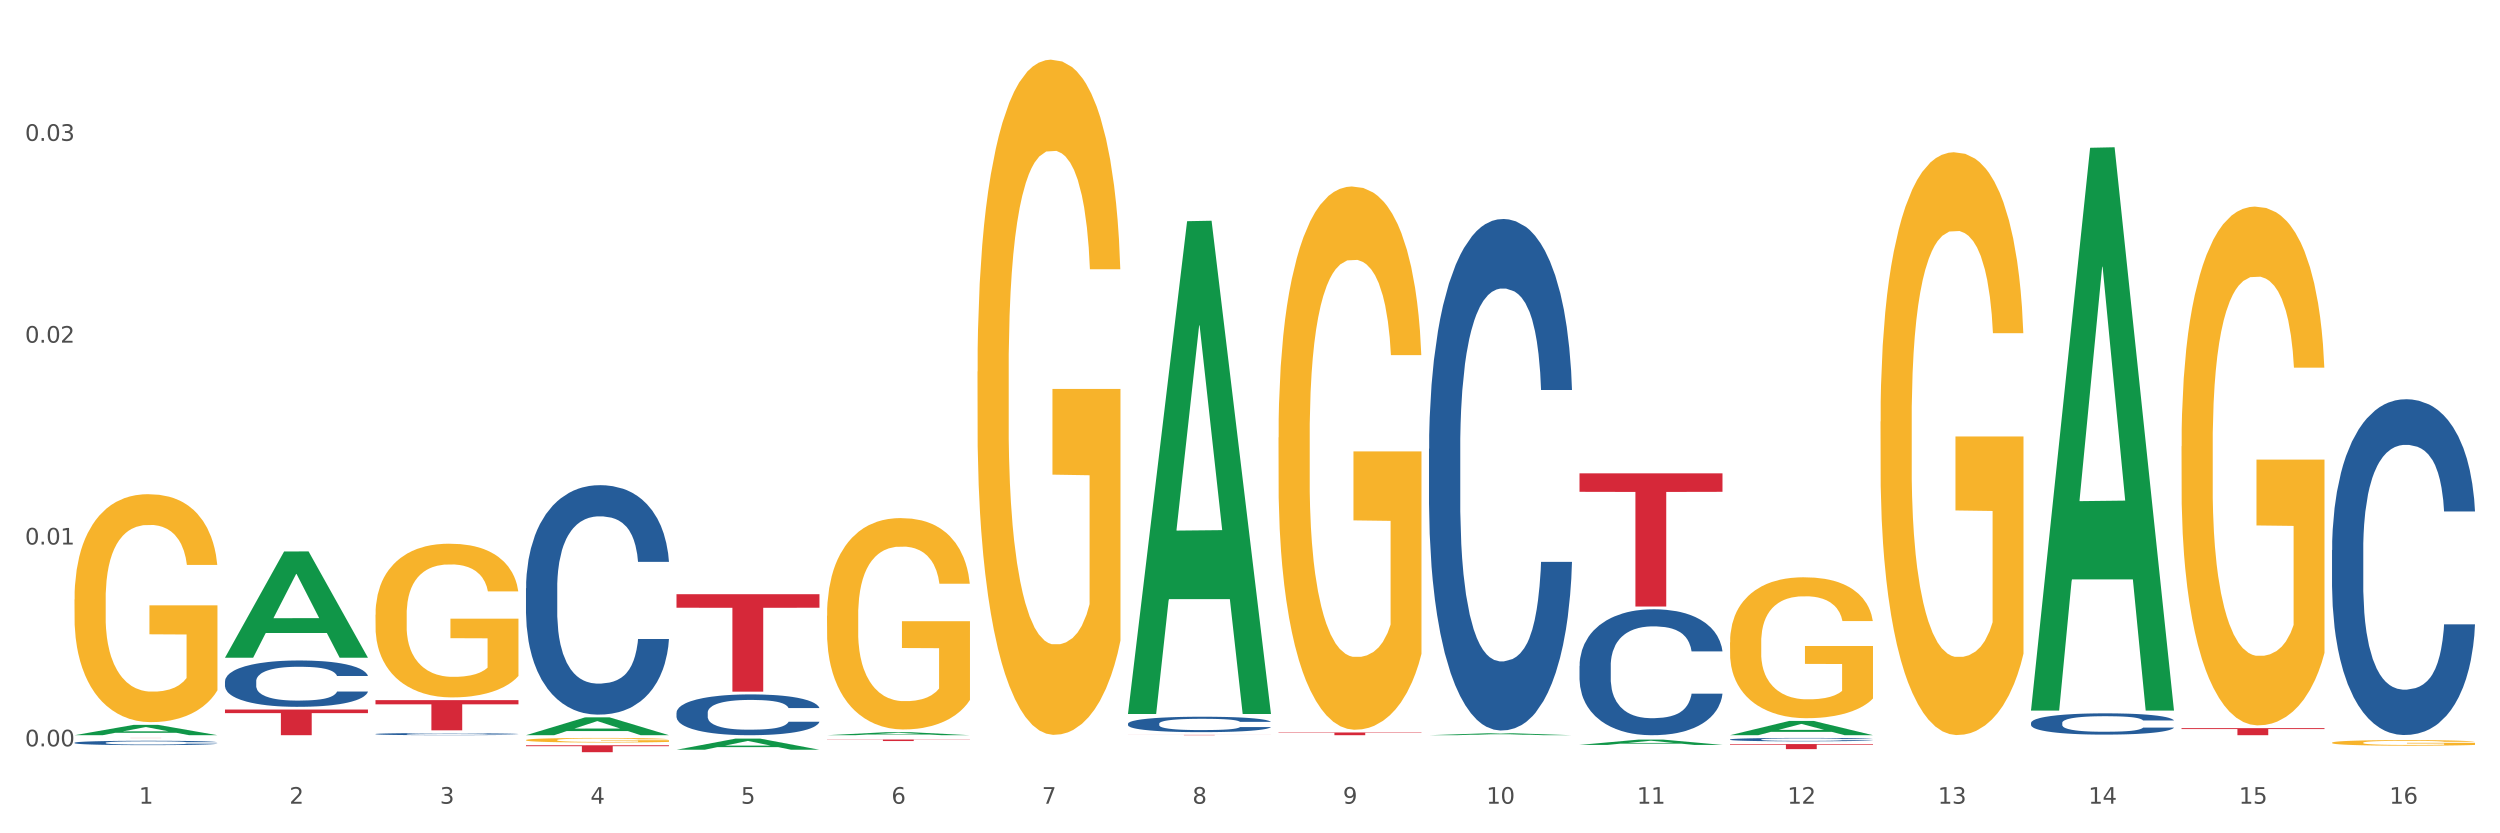 <?xml version="1.0" encoding="utf-8" standalone="no"?>
<!DOCTYPE svg PUBLIC "-//W3C//DTD SVG 1.1//EN"
  "http://www.w3.org/Graphics/SVG/1.1/DTD/svg11.dtd">
<svg xmlns:xlink="http://www.w3.org/1999/xlink" width="1080pt" height="360pt" viewBox="0 0 1080 360" xmlns="http://www.w3.org/2000/svg" version="1.1">
 <rect x="0" y="0" width="1080" height="360" fill="#333333" stroke="none"/>
 <defs>
  <style type="text/css">*{stroke-linejoin: round; stroke-linecap: butt}</style>
 </defs>
 <g id="figure_1">
  <g id="patch_1">
   <path d="M 0 360 
L 1080 360 
L 1080 0 
L 0 0 
z
" style="fill: #ffffff; stroke: #ffffff; stroke-linejoin: miter"/>
  </g>
  <g id="axes_1">
   <g id="matplotlib.axis_1">
    <g id="xtick_1">
     <g id="text_1">
      <!-- 1 -->
      <g style="fill: #4d4d4d" transform="translate(60.004 347.204) scale(0.096 -0.096)">
       <defs>
        <path id="DejaVuSans-31" d="M 794 531 
L 1825 531 
L 1825 4091 
L 703 3866 
L 703 4441 
L 1819 4666 
L 2450 4666 
L 2450 531 
L 3481 531 
L 3481 0 
L 794 0 
L 794 531 
z
" transform="scale(0.016)"/>
       </defs>
       <use xlink:href="#DejaVuSans-31"/>
      </g>
     </g>
    </g>
    <g id="xtick_2">
     <g id="text_2">
      <!-- 2 -->
      <g style="fill: #4d4d4d" transform="translate(125.021 347.204) scale(0.096 -0.096)">
       <defs>
        <path id="DejaVuSans-32" d="M 1228 531 
L 3431 531 
L 3431 0 
L 469 0 
L 469 531 
Q 828 903 1448 1529 
Q 2069 2156 2228 2338 
Q 2531 2678 2651 2914 
Q 2772 3150 2772 3378 
Q 2772 3750 2511 3984 
Q 2250 4219 1831 4219 
Q 1534 4219 1204 4116 
Q 875 4013 500 3803 
L 500 4441 
Q 881 4594 1212 4672 
Q 1544 4750 1819 4750 
Q 2544 4750 2975 4387 
Q 3406 4025 3406 3419 
Q 3406 3131 3298 2873 
Q 3191 2616 2906 2266 
Q 2828 2175 2409 1742 
Q 1991 1309 1228 531 
z
" transform="scale(0.016)"/>
       </defs>
       <use xlink:href="#DejaVuSans-32"/>
      </g>
     </g>
    </g>
    <g id="xtick_3">
     <g id="text_3">
      <!-- 3 -->
      <g style="fill: #4d4d4d" transform="translate(190.039 347.204) scale(0.096 -0.096)">
       <defs>
        <path id="DejaVuSans-33" d="M 2597 2516 
Q 3050 2419 3304 2112 
Q 3559 1806 3559 1356 
Q 3559 666 3084 287 
Q 2609 -91 1734 -91 
Q 1441 -91 1130 -33 
Q 819 25 488 141 
L 488 750 
Q 750 597 1062 519 
Q 1375 441 1716 441 
Q 2309 441 2620 675 
Q 2931 909 2931 1356 
Q 2931 1769 2642 2001 
Q 2353 2234 1838 2234 
L 1294 2234 
L 1294 2753 
L 1863 2753 
Q 2328 2753 2575 2939 
Q 2822 3125 2822 3475 
Q 2822 3834 2567 4026 
Q 2313 4219 1838 4219 
Q 1578 4219 1281 4162 
Q 984 4106 628 3988 
L 628 4550 
Q 988 4650 1302 4700 
Q 1616 4750 1894 4750 
Q 2613 4750 3031 4423 
Q 3450 4097 3450 3541 
Q 3450 3153 3228 2886 
Q 3006 2619 2597 2516 
z
" transform="scale(0.016)"/>
       </defs>
       <use xlink:href="#DejaVuSans-33"/>
      </g>
     </g>
    </g>
    <g id="xtick_4">
     <g id="text_4">
      <!-- 4 -->
      <g style="fill: #4d4d4d" transform="translate(255.056 347.204) scale(0.096 -0.096)">
       <defs>
        <path id="DejaVuSans-34" d="M 2419 4116 
L 825 1625 
L 2419 1625 
L 2419 4116 
z
M 2253 4666 
L 3047 4666 
L 3047 1625 
L 3713 1625 
L 3713 1100 
L 3047 1100 
L 3047 0 
L 2419 0 
L 2419 1100 
L 313 1100 
L 313 1709 
L 2253 4666 
z
" transform="scale(0.016)"/>
       </defs>
       <use xlink:href="#DejaVuSans-34"/>
      </g>
     </g>
    </g>
    <g id="xtick_5">
     <g id="text_5">
      <!-- 5 -->
      <g style="fill: #4d4d4d" transform="translate(320.073 347.204) scale(0.096 -0.096)">
       <defs>
        <path id="DejaVuSans-35" d="M 691 4666 
L 3169 4666 
L 3169 4134 
L 1269 4134 
L 1269 2991 
Q 1406 3038 1543 3061 
Q 1681 3084 1819 3084 
Q 2600 3084 3056 2656 
Q 3513 2228 3513 1497 
Q 3513 744 3044 326 
Q 2575 -91 1722 -91 
Q 1428 -91 1123 -41 
Q 819 9 494 109 
L 494 744 
Q 775 591 1075 516 
Q 1375 441 1709 441 
Q 2250 441 2565 725 
Q 2881 1009 2881 1497 
Q 2881 1984 2565 2268 
Q 2250 2553 1709 2553 
Q 1456 2553 1204 2497 
Q 953 2441 691 2322 
L 691 4666 
z
" transform="scale(0.016)"/>
       </defs>
       <use xlink:href="#DejaVuSans-35"/>
      </g>
     </g>
    </g>
    <g id="xtick_6">
     <g id="text_6">
      <!-- 6 -->
      <g style="fill: #4d4d4d" transform="translate(385.09 347.204) scale(0.096 -0.096)">
       <defs>
        <path id="DejaVuSans-36" d="M 2113 2584 
Q 1688 2584 1439 2293 
Q 1191 2003 1191 1497 
Q 1191 994 1439 701 
Q 1688 409 2113 409 
Q 2538 409 2786 701 
Q 3034 994 3034 1497 
Q 3034 2003 2786 2293 
Q 2538 2584 2113 2584 
z
M 3366 4563 
L 3366 3988 
Q 3128 4100 2886 4159 
Q 2644 4219 2406 4219 
Q 1781 4219 1451 3797 
Q 1122 3375 1075 2522 
Q 1259 2794 1537 2939 
Q 1816 3084 2150 3084 
Q 2853 3084 3261 2657 
Q 3669 2231 3669 1497 
Q 3669 778 3244 343 
Q 2819 -91 2113 -91 
Q 1303 -91 875 529 
Q 447 1150 447 2328 
Q 447 3434 972 4092 
Q 1497 4750 2381 4750 
Q 2619 4750 2861 4703 
Q 3103 4656 3366 4563 
z
" transform="scale(0.016)"/>
       </defs>
       <use xlink:href="#DejaVuSans-36"/>
      </g>
     </g>
    </g>
    <g id="xtick_7">
     <g id="text_7">
      <!-- 7 -->
      <g style="fill: #4d4d4d" transform="translate(450.108 347.204) scale(0.096 -0.096)">
       <defs>
        <path id="DejaVuSans-37" d="M 525 4666 
L 3525 4666 
L 3525 4397 
L 1831 0 
L 1172 0 
L 2766 4134 
L 525 4134 
L 525 4666 
z
" transform="scale(0.016)"/>
       </defs>
       <use xlink:href="#DejaVuSans-37"/>
      </g>
     </g>
    </g>
    <g id="xtick_8">
     <g id="text_8">
      <!-- 8 -->
      <g style="fill: #4d4d4d" transform="translate(515.125 347.204) scale(0.096 -0.096)">
       <defs>
        <path id="DejaVuSans-38" d="M 2034 2216 
Q 1584 2216 1326 1975 
Q 1069 1734 1069 1313 
Q 1069 891 1326 650 
Q 1584 409 2034 409 
Q 2484 409 2743 651 
Q 3003 894 3003 1313 
Q 3003 1734 2745 1975 
Q 2488 2216 2034 2216 
z
M 1403 2484 
Q 997 2584 770 2862 
Q 544 3141 544 3541 
Q 544 4100 942 4425 
Q 1341 4750 2034 4750 
Q 2731 4750 3128 4425 
Q 3525 4100 3525 3541 
Q 3525 3141 3298 2862 
Q 3072 2584 2669 2484 
Q 3125 2378 3379 2068 
Q 3634 1759 3634 1313 
Q 3634 634 3220 271 
Q 2806 -91 2034 -91 
Q 1263 -91 848 271 
Q 434 634 434 1313 
Q 434 1759 690 2068 
Q 947 2378 1403 2484 
z
M 1172 3481 
Q 1172 3119 1398 2916 
Q 1625 2713 2034 2713 
Q 2441 2713 2670 2916 
Q 2900 3119 2900 3481 
Q 2900 3844 2670 4047 
Q 2441 4250 2034 4250 
Q 1625 4250 1398 4047 
Q 1172 3844 1172 3481 
z
" transform="scale(0.016)"/>
       </defs>
       <use xlink:href="#DejaVuSans-38"/>
      </g>
     </g>
    </g>
    <g id="xtick_9">
     <g id="text_9">
      <!-- 9 -->
      <g style="fill: #4d4d4d" transform="translate(580.142 347.204) scale(0.096 -0.096)">
       <defs>
        <path id="DejaVuSans-39" d="M 703 97 
L 703 672 
Q 941 559 1184 500 
Q 1428 441 1663 441 
Q 2288 441 2617 861 
Q 2947 1281 2994 2138 
Q 2813 1869 2534 1725 
Q 2256 1581 1919 1581 
Q 1219 1581 811 2004 
Q 403 2428 403 3163 
Q 403 3881 828 4315 
Q 1253 4750 1959 4750 
Q 2769 4750 3195 4129 
Q 3622 3509 3622 2328 
Q 3622 1225 3098 567 
Q 2575 -91 1691 -91 
Q 1453 -91 1209 -44 
Q 966 3 703 97 
z
M 1959 2075 
Q 2384 2075 2632 2365 
Q 2881 2656 2881 3163 
Q 2881 3666 2632 3958 
Q 2384 4250 1959 4250 
Q 1534 4250 1286 3958 
Q 1038 3666 1038 3163 
Q 1038 2656 1286 2365 
Q 1534 2075 1959 2075 
z
" transform="scale(0.016)"/>
       </defs>
       <use xlink:href="#DejaVuSans-39"/>
      </g>
     </g>
    </g>
    <g id="xtick_10">
     <g id="text_10">
      <!-- 10 -->
      <g style="fill: #4d4d4d" transform="translate(642.105 347.204) scale(0.096 -0.096)">
       <defs>
        <path id="DejaVuSans-30" d="M 2034 4250 
Q 1547 4250 1301 3770 
Q 1056 3291 1056 2328 
Q 1056 1369 1301 889 
Q 1547 409 2034 409 
Q 2525 409 2770 889 
Q 3016 1369 3016 2328 
Q 3016 3291 2770 3770 
Q 2525 4250 2034 4250 
z
M 2034 4750 
Q 2819 4750 3233 4129 
Q 3647 3509 3647 2328 
Q 3647 1150 3233 529 
Q 2819 -91 2034 -91 
Q 1250 -91 836 529 
Q 422 1150 422 2328 
Q 422 3509 836 4129 
Q 1250 4750 2034 4750 
z
" transform="scale(0.016)"/>
       </defs>
       <use xlink:href="#DejaVuSans-31"/>
       <use xlink:href="#DejaVuSans-30" transform="translate(63.623 0)"/>
      </g>
     </g>
    </g>
    <g id="xtick_11">
     <g id="text_11">
      <!-- 11 -->
      <g style="fill: #4d4d4d" transform="translate(707.123 347.204) scale(0.096 -0.096)">
       <use xlink:href="#DejaVuSans-31"/>
       <use xlink:href="#DejaVuSans-31" transform="translate(63.623 0)"/>
      </g>
     </g>
    </g>
    <g id="xtick_12">
     <g id="text_12">
      <!-- 12 -->
      <g style="fill: #4d4d4d" transform="translate(772.14 347.204) scale(0.096 -0.096)">
       <use xlink:href="#DejaVuSans-31"/>
       <use xlink:href="#DejaVuSans-32" transform="translate(63.623 0)"/>
      </g>
     </g>
    </g>
    <g id="xtick_13">
     <g id="text_13">
      <!-- 13 -->
      <g style="fill: #4d4d4d" transform="translate(837.157 347.204) scale(0.096 -0.096)">
       <use xlink:href="#DejaVuSans-31"/>
       <use xlink:href="#DejaVuSans-33" transform="translate(63.623 0)"/>
      </g>
     </g>
    </g>
    <g id="xtick_14">
     <g id="text_14">
      <!-- 14 -->
      <g style="fill: #4d4d4d" transform="translate(902.174 347.204) scale(0.096 -0.096)">
       <use xlink:href="#DejaVuSans-31"/>
       <use xlink:href="#DejaVuSans-34" transform="translate(63.623 0)"/>
      </g>
     </g>
    </g>
    <g id="xtick_15">
     <g id="text_15">
      <!-- 15 -->
      <g style="fill: #4d4d4d" transform="translate(967.192 347.204) scale(0.096 -0.096)">
       <use xlink:href="#DejaVuSans-31"/>
       <use xlink:href="#DejaVuSans-35" transform="translate(63.623 0)"/>
      </g>
     </g>
    </g>
    <g id="xtick_16">
     <g id="text_16">
      <!-- 16 -->
      <g style="fill: #4d4d4d" transform="translate(1032.209 347.204) scale(0.096 -0.096)">
       <use xlink:href="#DejaVuSans-31"/>
       <use xlink:href="#DejaVuSans-36" transform="translate(63.623 0)"/>
      </g>
     </g>
    </g>
    <g id="xtick_17"/>
    <g id="xtick_18"/>
    <g id="xtick_19"/>
    <g id="xtick_20"/>
    <g id="xtick_21"/>
    <g id="xtick_22"/>
    <g id="xtick_23"/>
    <g id="xtick_24"/>
    <g id="xtick_25"/>
    <g id="xtick_26"/>
    <g id="xtick_27"/>
    <g id="xtick_28"/>
    <g id="xtick_29"/>
    <g id="xtick_30"/>
    <g id="xtick_31"/>
   </g>
   <g id="matplotlib.axis_2">
    <g id="ytick_1">
     <g id="text_17">
      <!-- 0.00 -->
      <g style="fill: #4d4d4d" transform="translate(10.8 322.431) scale(0.096 -0.096)">
       <defs>
        <path id="DejaVuSans-2e" d="M 684 794 
L 1344 794 
L 1344 0 
L 684 0 
L 684 794 
z
" transform="scale(0.016)"/>
       </defs>
       <use xlink:href="#DejaVuSans-30"/>
       <use xlink:href="#DejaVuSans-2e" transform="translate(63.623 0)"/>
       <use xlink:href="#DejaVuSans-30" transform="translate(95.41 0)"/>
       <use xlink:href="#DejaVuSans-30" transform="translate(159.033 0)"/>
      </g>
     </g>
    </g>
    <g id="ytick_2">
     <g id="text_18">
      <!-- 0.01 -->
      <g style="fill: #4d4d4d" transform="translate(10.8 235.236) scale(0.096 -0.096)">
       <use xlink:href="#DejaVuSans-30"/>
       <use xlink:href="#DejaVuSans-2e" transform="translate(63.623 0)"/>
       <use xlink:href="#DejaVuSans-30" transform="translate(95.41 0)"/>
       <use xlink:href="#DejaVuSans-31" transform="translate(159.033 0)"/>
      </g>
     </g>
    </g>
    <g id="ytick_3">
     <g id="text_19">
      <!-- 0.02 -->
      <g style="fill: #4d4d4d" transform="translate(10.8 148.042) scale(0.096 -0.096)">
       <use xlink:href="#DejaVuSans-30"/>
       <use xlink:href="#DejaVuSans-2e" transform="translate(63.623 0)"/>
       <use xlink:href="#DejaVuSans-30" transform="translate(95.41 0)"/>
       <use xlink:href="#DejaVuSans-32" transform="translate(159.033 0)"/>
      </g>
     </g>
    </g>
    <g id="ytick_4">
     <g id="text_20">
      <!-- 0.03 -->
      <g style="fill: #4d4d4d" transform="translate(10.8 60.848) scale(0.096 -0.096)">
       <use xlink:href="#DejaVuSans-30"/>
       <use xlink:href="#DejaVuSans-2e" transform="translate(63.623 0)"/>
       <use xlink:href="#DejaVuSans-30" transform="translate(95.41 0)"/>
       <use xlink:href="#DejaVuSans-33" transform="translate(159.033 0)"/>
      </g>
     </g>
    </g>
    <g id="ytick_5"/>
    <g id="ytick_6"/>
    <g id="ytick_7"/>
    <g id="ytick_8"/>
   </g>
   <g id="PolyCollection_1">
    <path d="M 32.175 317.603 
L 32.239 317.599 
L 57.709 313.146 
L 68.28 313.142 
L 93.941 317.611 
L 81.715 317.611 
L 76.176 316.571 
L 49.877 316.571 
L 49.686 316.587 
L 44.337 317.611 
L 32.175 317.611 
L 32.175 317.603 
L 53.188 315.95 
L 72.864 315.945 
L 63.122 314.095 
L 62.995 314.086 
L 62.867 314.099 
L 53.125 315.945 
L 53.188 315.95 
L 32.175 317.603 
z
" clip-path="url(#pb9eefc52b0)" style="fill: #109648"/>
    <path d="M 357.261 266.009 
L 357.334 265.926 
L 357.334 262.923 
L 357.48 260.338 
L 358.209 254.083 
L 359.303 248.912 
L 360.105 246.16 
L 360.907 243.908 
L 361.855 241.656 
L 363.022 239.321 
L 365.137 235.902 
L 366.45 234.15 
L 368.054 232.315 
L 370.971 229.647 
L 373.086 228.145 
L 375.273 226.894 
L 378.847 225.393 
L 381.18 224.726 
L 383.66 224.226 
L 386.649 223.892 
L 388.91 223.809 
L 393.869 224.059 
L 398.098 224.809 
L 400.14 225.393 
L 402.766 226.394 
L 404.151 227.061 
L 406.412 228.396 
L 408.745 230.147 
L 410.35 231.648 
L 412.756 234.484 
L 414.579 237.319 
L 416.256 240.822 
L 417.132 243.241 
L 417.788 245.493 
L 418.371 248.078 
L 418.955 252.165 
L 405.828 252.165 
L 405.318 249.246 
L 404.516 246.493 
L 403.349 243.825 
L 402.328 242.157 
L 400.578 240.072 
L 398.974 238.737 
L 397.296 237.736 
L 395.254 236.902 
L 393.65 236.485 
L 391.39 236.152 
L 386.941 236.235 
L 383.951 236.902 
L 381.909 237.736 
L 380.597 238.487 
L 379.43 239.321 
L 378.117 240.489 
L 376.586 242.24 
L 375.492 243.825 
L 374.398 245.826 
L 373.523 247.828 
L 372.721 250.163 
L 372.065 252.665 
L 371.554 255.25 
L 371.117 258.42 
L 370.752 263.674 
L 370.752 275.1 
L 370.898 277.685 
L 371.263 281.105 
L 371.7 283.69 
L 372.429 286.776 
L 373.086 288.861 
L 374.325 291.863 
L 375.711 294.365 
L 376.805 295.95 
L 377.899 297.284 
L 379.795 299.119 
L 381.909 300.62 
L 383.733 301.538 
L 386.212 302.372 
L 387.889 302.705 
L 389.348 302.872 
L 392.921 302.872 
L 395.473 302.622 
L 398.317 302.038 
L 400.505 301.287 
L 402.328 300.37 
L 404.37 298.869 
L 405.683 297.451 
L 405.683 280.02 
L 389.639 279.937 
L 389.639 268.344 
L 419.028 268.344 
L 419.028 302.372 
L 417.788 304.123 
L 416.402 305.708 
L 414.944 307.125 
L 412.756 308.877 
L 410.131 310.545 
L 407.797 311.712 
L 405.318 312.713 
L 402.401 313.631 
L 398.609 314.465 
L 396.275 314.798 
L 393.358 315.048 
L 389.931 315.132 
L 386.941 314.965 
L 384.024 314.548 
L 380.961 313.797 
L 377.972 312.713 
L 375.711 311.629 
L 373.45 310.295 
L 371.044 308.543 
L 369.148 306.875 
L 367.689 305.374 
L 366.085 303.456 
L 364.335 300.954 
L 363.022 298.702 
L 361.855 296.367 
L 360.616 293.364 
L 359.741 290.779 
L 358.866 287.526 
L 358.355 285.108 
L 357.772 281.355 
L 357.334 276.1 
L 357.261 266.009 
z
" clip-path="url(#pb9eefc52b0)" style="fill: #f7b32b"/>
    <path d="M 422.278 160.557 
L 422.351 160.291 
L 422.351 150.701 
L 422.497 142.442 
L 423.226 122.462 
L 424.32 105.946 
L 425.122 97.154 
L 425.925 89.962 
L 426.873 82.769 
L 428.039 75.31 
L 430.154 64.387 
L 431.467 58.793 
L 433.071 52.932 
L 435.988 44.407 
L 438.103 39.612 
L 440.291 35.616 
L 443.864 30.821 
L 446.197 28.69 
L 448.677 27.091 
L 451.667 26.026 
L 453.927 25.759 
L 458.886 26.559 
L 463.116 28.956 
L 465.158 30.821 
L 467.783 34.018 
L 469.168 36.149 
L 471.429 40.411 
L 473.763 46.006 
L 475.367 50.801 
L 477.773 59.859 
L 479.596 68.916 
L 481.274 80.105 
L 482.149 87.83 
L 482.805 95.023 
L 483.389 103.282 
L 483.972 116.335 
L 470.846 116.335 
L 470.335 107.011 
L 469.533 98.22 
L 468.366 89.695 
L 467.345 84.367 
L 465.595 77.707 
L 463.991 73.445 
L 462.314 70.248 
L 460.272 67.584 
L 458.667 66.252 
L 456.407 65.187 
L 451.958 65.453 
L 448.969 67.584 
L 446.927 70.248 
L 445.614 72.646 
L 444.447 75.31 
L 443.135 79.039 
L 441.603 84.634 
L 440.509 89.695 
L 439.416 96.089 
L 438.54 102.482 
L 437.738 109.941 
L 437.082 117.933 
L 436.571 126.192 
L 436.134 136.315 
L 435.769 153.098 
L 435.769 189.595 
L 435.915 197.853 
L 436.28 208.775 
L 436.717 217.034 
L 437.447 226.891 
L 438.103 233.551 
L 439.343 243.141 
L 440.728 251.133 
L 441.822 256.194 
L 442.916 260.457 
L 444.812 266.318 
L 446.927 271.113 
L 448.75 274.043 
L 451.229 276.707 
L 452.906 277.773 
L 454.365 278.305 
L 457.938 278.305 
L 460.49 277.506 
L 463.334 275.642 
L 465.522 273.244 
L 467.345 270.314 
L 469.387 265.518 
L 470.7 260.99 
L 470.7 205.312 
L 454.657 205.046 
L 454.657 168.016 
L 484.045 168.016 
L 484.045 276.707 
L 482.805 282.301 
L 481.42 287.363 
L 479.961 291.892 
L 477.773 297.486 
L 475.148 302.814 
L 472.815 306.544 
L 470.335 309.741 
L 467.418 312.671 
L 463.626 315.335 
L 461.293 316.401 
L 458.376 317.2 
L 454.948 317.466 
L 451.958 316.933 
L 449.041 315.601 
L 445.979 313.204 
L 442.989 309.741 
L 440.728 306.277 
L 438.468 302.015 
L 436.061 296.421 
L 434.165 291.093 
L 432.707 286.297 
L 431.102 280.17 
L 429.352 272.178 
L 428.039 264.986 
L 426.873 257.526 
L 425.633 247.936 
L 424.758 239.678 
L 423.883 229.288 
L 423.372 221.563 
L 422.789 209.575 
L 422.351 192.792 
L 422.278 160.557 
z
" clip-path="url(#pb9eefc52b0)" style="fill: #f7b32b"/>
    <path d="M 552.313 189.012 
L 552.386 188.797 
L 552.386 181.081 
L 552.532 174.436 
L 553.261 158.36 
L 554.355 145.071 
L 555.157 137.997 
L 555.959 132.21 
L 556.907 126.423 
L 558.074 120.421 
L 560.189 111.633 
L 561.501 107.131 
L 563.106 102.416 
L 566.023 95.557 
L 568.137 91.699 
L 570.325 88.483 
L 573.898 84.625 
L 576.232 82.91 
L 578.711 81.624 
L 581.701 80.767 
L 583.962 80.553 
L 588.921 81.196 
L 593.15 83.125 
L 595.192 84.625 
L 597.817 87.197 
L 599.203 88.912 
L 601.464 92.342 
L 603.797 96.843 
L 605.401 100.701 
L 607.808 107.989 
L 609.631 115.277 
L 611.308 124.279 
L 612.183 130.495 
L 612.84 136.283 
L 613.423 142.927 
L 614.006 153.43 
L 600.88 153.43 
L 600.37 145.928 
L 599.567 138.855 
L 598.401 131.996 
L 597.38 127.709 
L 595.63 122.35 
L 594.025 118.921 
L 592.348 116.348 
L 590.306 114.205 
L 588.702 113.133 
L 586.441 112.276 
L 581.993 112.49 
L 579.003 114.205 
L 576.961 116.348 
L 575.649 118.277 
L 574.482 120.421 
L 573.169 123.422 
L 571.638 127.923 
L 570.544 131.996 
L 569.45 137.14 
L 568.575 142.284 
L 567.773 148.286 
L 567.116 154.716 
L 566.606 161.361 
L 566.168 169.506 
L 565.804 183.01 
L 565.804 212.375 
L 565.95 219.02 
L 566.314 227.808 
L 566.752 234.453 
L 567.481 242.384 
L 568.137 247.742 
L 569.377 255.459 
L 570.763 261.889 
L 571.856 265.962 
L 572.95 269.391 
L 574.846 274.107 
L 576.961 277.965 
L 578.784 280.323 
L 581.264 282.466 
L 582.941 283.324 
L 584.399 283.752 
L 587.973 283.752 
L 590.525 283.109 
L 593.369 281.609 
L 595.557 279.68 
L 597.38 277.322 
L 599.422 273.464 
L 600.734 269.82 
L 600.734 225.022 
L 584.691 224.807 
L 584.691 195.013 
L 614.079 195.013 
L 614.079 282.466 
L 612.84 286.968 
L 611.454 291.04 
L 609.996 294.684 
L 607.808 299.185 
L 605.183 303.472 
L 602.849 306.473 
L 600.37 309.045 
L 597.453 311.403 
L 593.661 313.547 
L 591.327 314.404 
L 588.41 315.047 
L 584.983 315.261 
L 581.993 314.833 
L 579.076 313.761 
L 576.013 311.832 
L 573.023 309.045 
L 570.763 306.259 
L 568.502 302.829 
L 566.096 298.328 
L 564.199 294.041 
L 562.741 290.183 
L 561.137 285.253 
L 559.387 278.822 
L 558.074 273.035 
L 556.907 267.033 
L 555.667 259.317 
L 554.792 252.672 
L 553.917 244.313 
L 553.407 238.097 
L 552.823 228.451 
L 552.386 214.947 
L 552.313 189.012 
z
" clip-path="url(#pb9eefc52b0)" style="fill: #f7b32b"/>
    <path d="M 747.365 277.517 
L 747.438 277.461 
L 747.438 275.459 
L 747.583 273.736 
L 748.313 269.566 
L 749.407 266.118 
L 750.209 264.283 
L 751.011 262.782 
L 751.959 261.281 
L 753.126 259.724 
L 755.24 257.444 
L 756.553 256.276 
L 758.157 255.053 
L 761.074 253.274 
L 763.189 252.273 
L 765.377 251.439 
L 768.95 250.438 
L 771.284 249.993 
L 773.763 249.66 
L 776.753 249.437 
L 779.014 249.382 
L 783.972 249.549 
L 788.202 250.049 
L 790.244 250.438 
L 792.869 251.105 
L 794.255 251.55 
L 796.515 252.44 
L 798.849 253.608 
L 800.453 254.608 
L 802.86 256.499 
L 804.683 258.389 
L 806.36 260.725 
L 807.235 262.337 
L 807.891 263.838 
L 808.475 265.562 
L 809.058 268.287 
L 795.932 268.287 
L 795.421 266.341 
L 794.619 264.506 
L 793.452 262.726 
L 792.432 261.614 
L 790.681 260.224 
L 789.077 259.335 
L 787.4 258.667 
L 785.358 258.111 
L 783.754 257.833 
L 781.493 257.611 
L 777.045 257.667 
L 774.055 258.111 
L 772.013 258.667 
L 770.7 259.168 
L 769.533 259.724 
L 768.221 260.502 
L 766.689 261.67 
L 765.596 262.726 
L 764.502 264.061 
L 763.627 265.395 
L 762.824 266.952 
L 762.168 268.62 
L 761.658 270.344 
L 761.22 272.457 
L 760.856 275.96 
L 760.856 283.577 
L 761.001 285.301 
L 761.366 287.581 
L 761.804 289.304 
L 762.533 291.362 
L 763.189 292.752 
L 764.429 294.754 
L 765.814 296.422 
L 766.908 297.478 
L 768.002 298.368 
L 769.898 299.591 
L 772.013 300.592 
L 773.836 301.203 
L 776.315 301.759 
L 777.993 301.982 
L 779.451 302.093 
L 783.024 302.093 
L 785.577 301.926 
L 788.421 301.537 
L 790.608 301.037 
L 792.432 300.425 
L 794.473 299.424 
L 795.786 298.479 
L 795.786 286.858 
L 779.743 286.802 
L 779.743 279.074 
L 809.131 279.074 
L 809.131 301.759 
L 807.891 302.927 
L 806.506 303.984 
L 805.047 304.929 
L 802.86 306.096 
L 800.234 307.208 
L 797.901 307.987 
L 795.421 308.654 
L 792.504 309.266 
L 788.712 309.822 
L 786.379 310.044 
L 783.462 310.211 
L 780.034 310.267 
L 777.045 310.155 
L 774.128 309.877 
L 771.065 309.377 
L 768.075 308.654 
L 765.814 307.931 
L 763.554 307.042 
L 761.147 305.874 
L 759.251 304.762 
L 757.793 303.761 
L 756.188 302.482 
L 754.438 300.814 
L 753.126 299.313 
L 751.959 297.756 
L 750.719 295.754 
L 749.844 294.031 
L 748.969 291.862 
L 748.459 290.25 
L 747.875 287.748 
L 747.438 284.245 
L 747.365 277.517 
z
" clip-path="url(#pb9eefc52b0)" style="fill: #f7b32b"/>
    <path d="M 812.382 182.113 
L 812.455 181.884 
L 812.455 173.605 
L 812.601 166.477 
L 813.33 149.231 
L 814.424 134.974 
L 815.226 127.386 
L 816.028 121.178 
L 816.976 114.969 
L 818.143 108.531 
L 820.258 99.103 
L 821.57 94.274 
L 823.175 89.215 
L 826.092 81.857 
L 828.206 77.718 
L 830.394 74.269 
L 833.967 70.129 
L 836.301 68.29 
L 838.78 66.91 
L 841.77 65.99 
L 844.031 65.76 
L 848.99 66.45 
L 853.219 68.52 
L 855.261 70.129 
L 857.886 72.889 
L 859.272 74.728 
L 861.532 78.408 
L 863.866 83.236 
L 865.47 87.375 
L 867.877 95.194 
L 869.7 103.012 
L 871.377 112.67 
L 872.252 119.338 
L 872.909 125.547 
L 873.492 132.675 
L 874.075 143.942 
L 860.949 143.942 
L 860.439 135.894 
L 859.636 128.306 
L 858.47 120.948 
L 857.449 116.349 
L 855.699 110.6 
L 854.094 106.921 
L 852.417 104.162 
L 850.375 101.862 
L 848.771 100.712 
L 846.51 99.793 
L 842.062 100.023 
L 839.072 101.862 
L 837.03 104.162 
L 835.717 106.231 
L 834.551 108.531 
L 833.238 111.75 
L 831.707 116.579 
L 830.613 120.948 
L 829.519 126.466 
L 828.644 131.985 
L 827.842 138.424 
L 827.185 145.322 
L 826.675 152.45 
L 826.237 161.188 
L 825.873 175.675 
L 825.873 207.178 
L 826.019 214.306 
L 826.383 223.734 
L 826.821 230.862 
L 827.55 239.37 
L 828.206 245.119 
L 829.446 253.397 
L 830.832 260.295 
L 831.925 264.664 
L 833.019 268.343 
L 834.915 273.402 
L 837.03 277.541 
L 838.853 280.071 
L 841.333 282.37 
L 843.01 283.29 
L 844.468 283.75 
L 848.042 283.75 
L 850.594 283.06 
L 853.438 281.45 
L 855.626 279.381 
L 857.449 276.851 
L 859.491 272.712 
L 860.803 268.803 
L 860.803 220.744 
L 844.76 220.515 
L 844.76 188.552 
L 874.148 188.552 
L 874.148 282.37 
L 872.909 287.199 
L 871.523 291.568 
L 870.065 295.477 
L 867.877 300.306 
L 865.252 304.905 
L 862.918 308.124 
L 860.439 310.884 
L 857.522 313.413 
L 853.73 315.712 
L 851.396 316.632 
L 848.479 317.322 
L 845.052 317.552 
L 842.062 317.092 
L 839.145 315.942 
L 836.082 313.873 
L 833.092 310.884 
L 830.832 307.894 
L 828.571 304.215 
L 826.164 299.386 
L 824.268 294.787 
L 822.81 290.648 
L 821.206 285.359 
L 819.455 278.461 
L 818.143 272.253 
L 816.976 265.814 
L 815.736 257.536 
L 814.861 250.408 
L 813.986 241.44 
L 813.476 234.771 
L 812.892 224.424 
L 812.455 209.937 
L 812.382 182.113 
z
" clip-path="url(#pb9eefc52b0)" style="fill: #f7b32b"/>
    <path d="M 942.416 192.808 
L 942.489 192.603 
L 942.489 185.234 
L 942.635 178.889 
L 943.364 163.538 
L 944.458 150.847 
L 945.26 144.093 
L 946.063 138.566 
L 947.011 133.04 
L 948.177 127.308 
L 950.292 118.916 
L 951.605 114.618 
L 953.209 110.115 
L 956.126 103.565 
L 958.241 99.881 
L 960.429 96.81 
L 964.002 93.126 
L 966.335 91.489 
L 968.815 90.26 
L 971.805 89.442 
L 974.065 89.237 
L 979.024 89.851 
L 983.254 91.693 
L 985.296 93.126 
L 987.921 95.582 
L 989.306 97.22 
L 991.567 100.495 
L 993.901 104.793 
L 995.505 108.477 
L 997.911 115.437 
L 999.734 122.396 
L 1001.412 130.993 
L 1002.287 136.929 
L 1002.943 142.455 
L 1003.526 148.8 
L 1004.11 158.83 
L 990.984 158.83 
L 990.473 151.666 
L 989.671 144.911 
L 988.504 138.361 
L 987.483 134.268 
L 985.733 129.151 
L 984.129 125.876 
L 982.451 123.419 
L 980.41 121.373 
L 978.805 120.349 
L 976.545 119.53 
L 972.096 119.735 
L 969.106 121.373 
L 967.065 123.419 
L 965.752 125.262 
L 964.585 127.308 
L 963.273 130.174 
L 961.741 134.472 
L 960.647 138.361 
L 959.553 143.274 
L 958.678 148.186 
L 957.876 153.918 
L 957.22 160.058 
L 956.709 166.403 
L 956.272 174.181 
L 955.907 187.077 
L 955.907 215.119 
L 956.053 221.464 
L 956.418 229.856 
L 956.855 236.201 
L 957.585 243.774 
L 958.241 248.892 
L 959.481 256.26 
L 960.866 262.401 
L 961.96 266.29 
L 963.054 269.565 
L 964.95 274.068 
L 967.065 277.752 
L 968.888 280.004 
L 971.367 282.051 
L 973.044 282.869 
L 974.503 283.279 
L 978.076 283.279 
L 980.628 282.665 
L 983.472 281.232 
L 985.66 279.39 
L 987.483 277.138 
L 989.525 273.454 
L 990.838 269.974 
L 990.838 227.195 
L 974.795 226.99 
L 974.795 198.539 
L 1004.183 198.539 
L 1004.183 282.051 
L 1002.943 286.349 
L 1001.558 290.238 
L 1000.099 293.718 
L 997.911 298.016 
L 995.286 302.11 
L 992.953 304.975 
L 990.473 307.432 
L 987.556 309.683 
L 983.764 311.73 
L 981.431 312.549 
L 978.514 313.163 
L 975.086 313.368 
L 972.096 312.958 
L 969.179 311.935 
L 966.117 310.093 
L 963.127 307.432 
L 960.866 304.771 
L 958.605 301.496 
L 956.199 297.197 
L 954.303 293.104 
L 952.844 289.419 
L 951.24 284.712 
L 949.49 278.571 
L 948.177 273.045 
L 947.011 267.313 
L 945.771 259.945 
L 944.896 253.599 
L 944.021 245.617 
L 943.51 239.681 
L 942.927 230.47 
L 942.489 217.575 
L 942.416 192.808 
z
" clip-path="url(#pb9eefc52b0)" style="fill: #f7b32b"/>
    <path d="M 1007.434 320.839 
L 1007.507 320.836 
L 1007.507 320.757 
L 1007.652 320.688 
L 1008.382 320.521 
L 1009.475 320.384 
L 1010.278 320.311 
L 1011.08 320.251 
L 1012.028 320.191 
L 1013.195 320.129 
L 1015.309 320.038 
L 1016.622 319.991 
L 1018.226 319.943 
L 1021.143 319.872 
L 1023.258 319.832 
L 1025.446 319.798 
L 1029.019 319.758 
L 1031.353 319.741 
L 1033.832 319.727 
L 1036.822 319.718 
L 1039.083 319.716 
L 1044.041 319.723 
L 1048.271 319.743 
L 1050.313 319.758 
L 1052.938 319.785 
L 1054.324 319.803 
L 1056.584 319.838 
L 1058.918 319.885 
L 1060.522 319.925 
L 1062.929 320 
L 1064.752 320.076 
L 1066.429 320.169 
L 1067.304 320.233 
L 1067.96 320.293 
L 1068.544 320.362 
L 1069.127 320.47 
L 1056.001 320.47 
L 1055.49 320.393 
L 1054.688 320.32 
L 1053.521 320.249 
L 1052.5 320.204 
L 1050.75 320.149 
L 1049.146 320.113 
L 1047.469 320.087 
L 1045.427 320.065 
L 1043.823 320.053 
L 1041.562 320.045 
L 1037.114 320.047 
L 1034.124 320.065 
L 1032.082 320.087 
L 1030.769 320.107 
L 1029.602 320.129 
L 1028.29 320.16 
L 1026.758 320.207 
L 1025.665 320.249 
L 1024.571 320.302 
L 1023.696 320.355 
L 1022.893 320.417 
L 1022.237 320.484 
L 1021.727 320.553 
L 1021.289 320.637 
L 1020.925 320.777 
L 1020.925 321.08 
L 1021.07 321.149 
L 1021.435 321.24 
L 1021.873 321.309 
L 1022.602 321.391 
L 1023.258 321.446 
L 1024.498 321.526 
L 1025.883 321.593 
L 1026.977 321.635 
L 1028.071 321.671 
L 1029.967 321.719 
L 1032.082 321.759 
L 1033.905 321.784 
L 1036.384 321.806 
L 1038.062 321.815 
L 1039.52 321.819 
L 1043.093 321.819 
L 1045.646 321.813 
L 1048.49 321.797 
L 1050.677 321.777 
L 1052.5 321.753 
L 1054.542 321.713 
L 1055.855 321.675 
L 1055.855 321.211 
L 1039.812 321.209 
L 1039.812 320.901 
L 1069.2 320.901 
L 1069.2 321.806 
L 1067.96 321.852 
L 1066.575 321.895 
L 1065.116 321.932 
L 1062.929 321.979 
L 1060.303 322.023 
L 1057.97 322.054 
L 1055.49 322.081 
L 1052.573 322.105 
L 1048.781 322.127 
L 1046.448 322.136 
L 1043.531 322.143 
L 1040.103 322.145 
L 1037.114 322.141 
L 1034.197 322.13 
L 1031.134 322.11 
L 1028.144 322.081 
L 1025.883 322.052 
L 1023.623 322.017 
L 1021.216 321.97 
L 1019.32 321.926 
L 1017.862 321.886 
L 1016.257 321.835 
L 1014.507 321.768 
L 1013.195 321.708 
L 1012.028 321.646 
L 1010.788 321.566 
L 1009.913 321.498 
L 1009.038 321.411 
L 1008.527 321.347 
L 1007.944 321.247 
L 1007.507 321.107 
L 1007.434 320.839 
z
" clip-path="url(#pb9eefc52b0)" style="fill: #f7b32b"/>
    <path d="M 942.416 314.54 
L 1004.183 314.54 
L 1004.183 314.966 
L 979.886 314.969 
L 979.886 317.611 
L 966.567 317.611 
L 966.567 314.969 
L 942.416 314.966 
L 942.416 314.543 
L 942.416 314.54 
z
" clip-path="url(#pb9eefc52b0)" style="fill: #d62839"/>
    <path d="M 682.347 204.466 
L 744.114 204.466 
L 744.114 212.466 
L 719.817 212.52 
L 719.817 262.032 
L 706.498 262.032 
L 706.498 212.52 
L 682.347 212.466 
L 682.347 204.52 
L 682.347 204.466 
z
" clip-path="url(#pb9eefc52b0)" style="fill: #d62839"/>
    <path d="M 552.313 316.433 
L 614.079 316.433 
L 614.079 316.597 
L 589.783 316.598 
L 589.783 317.611 
L 576.463 317.611 
L 576.463 316.598 
L 552.313 316.597 
L 552.313 316.434 
L 552.313 316.433 
z
" clip-path="url(#pb9eefc52b0)" style="fill: #d62839"/>
    <path d="M 487.296 317.465 
L 549.062 317.465 
L 549.062 317.485 
L 524.765 317.485 
L 524.765 317.611 
L 511.446 317.611 
L 511.446 317.485 
L 487.296 317.485 
L 487.296 317.465 
L 487.296 317.465 
z
" clip-path="url(#pb9eefc52b0)" style="fill: #d62839"/>
    <path d="M 357.261 319.47 
L 419.028 319.47 
L 419.028 319.562 
L 394.731 319.562 
L 394.731 320.131 
L 381.412 320.131 
L 381.412 319.562 
L 357.261 319.562 
L 357.261 319.471 
L 357.261 319.47 
z
" clip-path="url(#pb9eefc52b0)" style="fill: #d62839"/>
    <path d="M 292.244 256.686 
L 354.01 256.686 
L 354.01 262.539 
L 329.714 262.579 
L 329.714 298.807 
L 316.394 298.807 
L 316.394 262.579 
L 292.244 262.539 
L 292.244 256.726 
L 292.244 256.686 
z
" clip-path="url(#pb9eefc52b0)" style="fill: #d62839"/>
    <path d="M 227.227 321.946 
L 288.993 321.946 
L 288.993 322.363 
L 264.696 322.366 
L 264.696 324.95 
L 251.377 324.95 
L 251.377 322.366 
L 227.227 322.363 
L 227.227 321.949 
L 227.227 321.946 
z
" clip-path="url(#pb9eefc52b0)" style="fill: #d62839"/>
    <path d="M 162.209 302.461 
L 223.976 302.461 
L 223.976 304.272 
L 199.679 304.284 
L 199.679 315.497 
L 186.36 315.497 
L 186.36 304.284 
L 162.209 304.272 
L 162.209 302.473 
L 162.209 302.461 
z
" clip-path="url(#pb9eefc52b0)" style="fill: #d62839"/>
    <path d="M 97.192 306.528 
L 158.959 306.528 
L 158.959 308.069 
L 134.662 308.079 
L 134.662 317.611 
L 121.343 317.611 
L 121.343 308.079 
L 97.192 308.069 
L 97.192 306.539 
L 97.192 306.528 
z
" clip-path="url(#pb9eefc52b0)" style="fill: #d62839"/>
    <path d="M 32.175 318.783 
L 93.941 318.783 
L 93.941 318.791 
L 69.645 318.791 
L 69.645 318.835 
L 56.325 318.835 
L 56.325 318.791 
L 32.175 318.791 
L 32.175 318.783 
L 32.175 318.783 
z
" clip-path="url(#pb9eefc52b0)" style="fill: #d62839"/>
    <path d="M 32.175 258.992 
L 32.248 258.902 
L 32.248 255.664 
L 32.394 252.876 
L 33.123 246.13 
L 34.217 240.553 
L 35.019 237.585 
L 35.821 235.157 
L 36.769 232.728 
L 37.936 230.21 
L 40.051 226.522 
L 41.363 224.633 
L 42.968 222.654 
L 45.885 219.776 
L 47.999 218.157 
L 50.187 216.808 
L 53.76 215.189 
L 56.094 214.469 
L 58.573 213.93 
L 61.563 213.57 
L 63.824 213.48 
L 68.783 213.75 
L 73.012 214.559 
L 75.054 215.189 
L 77.679 216.268 
L 79.065 216.988 
L 81.326 218.427 
L 83.659 220.316 
L 85.263 221.935 
L 87.67 224.993 
L 89.493 228.051 
L 91.17 231.829 
L 92.045 234.437 
L 92.702 236.866 
L 93.285 239.654 
L 93.868 244.061 
L 80.742 244.061 
L 80.232 240.913 
L 79.43 237.945 
L 78.263 235.067 
L 77.242 233.268 
L 75.492 231.019 
L 73.887 229.58 
L 72.21 228.501 
L 70.168 227.601 
L 68.564 227.152 
L 66.303 226.792 
L 61.855 226.882 
L 58.865 227.601 
L 56.823 228.501 
L 55.511 229.31 
L 54.344 230.21 
L 53.031 231.469 
L 51.5 233.358 
L 50.406 235.067 
L 49.312 237.225 
L 48.437 239.384 
L 47.635 241.903 
L 46.979 244.601 
L 46.468 247.389 
L 46.031 250.807 
L 45.666 256.474 
L 45.666 268.796 
L 45.812 271.585 
L 46.176 275.272 
L 46.614 278.061 
L 47.343 281.389 
L 47.999 283.637 
L 49.239 286.875 
L 50.625 289.574 
L 51.719 291.283 
L 52.812 292.722 
L 54.708 294.701 
L 56.823 296.32 
L 58.646 297.309 
L 61.126 298.209 
L 62.803 298.568 
L 64.261 298.748 
L 67.835 298.748 
L 70.387 298.478 
L 73.231 297.849 
L 75.419 297.039 
L 77.242 296.05 
L 79.284 294.431 
L 80.596 292.902 
L 80.596 274.103 
L 64.553 274.013 
L 64.553 261.511 
L 93.941 261.511 
L 93.941 298.209 
L 92.702 300.097 
L 91.316 301.806 
L 89.858 303.335 
L 87.67 305.224 
L 85.045 307.023 
L 82.711 308.282 
L 80.232 309.362 
L 77.315 310.351 
L 73.523 311.251 
L 71.189 311.61 
L 68.272 311.88 
L 64.845 311.97 
L 61.855 311.79 
L 58.938 311.341 
L 55.875 310.531 
L 52.885 309.362 
L 50.625 308.192 
L 48.364 306.753 
L 45.958 304.865 
L 44.062 303.066 
L 42.603 301.447 
L 40.999 299.378 
L 39.249 296.679 
L 37.936 294.251 
L 36.769 291.732 
L 35.529 288.494 
L 34.654 285.706 
L 33.779 282.198 
L 33.269 279.59 
L 32.685 275.542 
L 32.248 269.876 
L 32.175 258.992 
z
" clip-path="url(#pb9eefc52b0)" style="fill: #f7b32b"/>
    <path d="M 32.175 320.858 
L 32.248 320.856 
L 32.248 320.808 
L 32.467 320.742 
L 33.27 320.621 
L 34.292 320.53 
L 36.045 320.422 
L 36.994 320.377 
L 38.235 320.327 
L 40.79 320.246 
L 43.711 320.177 
L 45.755 320.139 
L 47.288 320.115 
L 50.72 320.071 
L 52.691 320.052 
L 54.735 320.037 
L 56.487 320.026 
L 59.408 320.014 
L 61.744 320.009 
L 64.445 320.007 
L 66.709 320.009 
L 69.702 320.016 
L 74.083 320.037 
L 75.762 320.049 
L 78.025 320.07 
L 80.362 320.097 
L 82.26 320.125 
L 84.45 320.165 
L 86.713 320.217 
L 88.904 320.282 
L 90.437 320.343 
L 91.678 320.407 
L 92.773 320.485 
L 93.576 320.569 
L 93.941 320.64 
L 80.581 320.64 
L 80.216 320.576 
L 79.485 320.507 
L 78.755 320.46 
L 77.952 320.422 
L 76.711 320.379 
L 75.616 320.351 
L 73.791 320.319 
L 72.111 320.298 
L 70.724 320.286 
L 69.045 320.275 
L 65.468 320.265 
L 62.912 320.265 
L 61.306 320.268 
L 59.335 320.277 
L 57.655 320.289 
L 55.684 320.31 
L 54.151 320.332 
L 52.618 320.362 
L 51.742 320.383 
L 50.427 320.421 
L 49.551 320.452 
L 48.383 320.505 
L 47.726 320.543 
L 46.558 320.642 
L 46.047 320.715 
L 45.828 320.765 
L 45.682 320.82 
L 45.682 321.09 
L 46.12 321.211 
L 46.485 321.263 
L 47.069 321.322 
L 48.164 321.398 
L 49.77 321.472 
L 51.45 321.526 
L 52.837 321.559 
L 54.151 321.583 
L 55.465 321.602 
L 57.071 321.619 
L 58.386 321.629 
L 60.357 321.64 
L 62.693 321.645 
L 64.518 321.645 
L 68.242 321.636 
L 69.921 321.628 
L 71.527 321.616 
L 73.28 321.597 
L 74.667 321.576 
L 75.47 321.56 
L 76.784 321.527 
L 77.806 321.493 
L 78.682 321.453 
L 79.266 321.419 
L 79.923 321.367 
L 80.435 321.308 
L 80.581 321.277 
L 93.941 321.277 
L 93.649 321.339 
L 93.138 321.399 
L 92.116 321.481 
L 91.313 321.527 
L 90.072 321.585 
L 88.758 321.633 
L 86.932 321.687 
L 85.253 321.726 
L 83.501 321.761 
L 81.603 321.792 
L 78.171 321.835 
L 76.93 321.847 
L 74.302 321.868 
L 72.257 321.88 
L 69.264 321.892 
L 66.198 321.899 
L 62.985 321.901 
L 60.138 321.898 
L 56.998 321.887 
L 55.027 321.877 
L 52.837 321.861 
L 50.281 321.837 
L 47.872 321.808 
L 45.609 321.773 
L 43.492 321.733 
L 41.52 321.688 
L 38.965 321.614 
L 37.067 321.541 
L 35.679 321.474 
L 34.73 321.417 
L 33.781 321.344 
L 33.27 321.294 
L 32.467 321.173 
L 32.175 321.061 
L 32.175 320.858 
z
" clip-path="url(#pb9eefc52b0)" style="fill: #255c99"/>
    <path d="M 97.192 294.325 
L 97.265 294.306 
L 97.265 293.794 
L 97.484 293.099 
L 98.287 291.818 
L 99.31 290.849 
L 101.062 289.714 
L 102.011 289.239 
L 103.252 288.708 
L 105.807 287.848 
L 108.728 287.117 
L 110.772 286.714 
L 112.305 286.458 
L 115.737 286.001 
L 117.708 285.799 
L 119.752 285.635 
L 121.505 285.525 
L 124.425 285.397 
L 126.761 285.342 
L 129.463 285.324 
L 131.726 285.342 
L 134.719 285.415 
L 139.1 285.635 
L 140.779 285.763 
L 143.042 285.982 
L 145.379 286.275 
L 147.277 286.568 
L 149.467 286.989 
L 151.731 287.537 
L 153.921 288.233 
L 155.454 288.873 
L 156.695 289.55 
L 157.79 290.373 
L 158.594 291.269 
L 158.959 292.02 
L 145.598 292.02 
L 145.233 291.343 
L 144.503 290.611 
L 143.773 290.117 
L 142.969 289.714 
L 141.728 289.257 
L 140.633 288.964 
L 138.808 288.617 
L 137.129 288.397 
L 135.741 288.269 
L 134.062 288.159 
L 130.485 288.05 
L 127.929 288.05 
L 126.323 288.086 
L 124.352 288.178 
L 122.673 288.306 
L 120.701 288.525 
L 119.168 288.763 
L 117.635 289.074 
L 116.759 289.294 
L 115.445 289.696 
L 114.569 290.025 
L 113.4 290.593 
L 112.743 290.995 
L 111.575 292.038 
L 111.064 292.806 
L 110.845 293.337 
L 110.699 293.922 
L 110.699 296.776 
L 111.137 298.057 
L 111.502 298.606 
L 112.086 299.228 
L 113.181 300.033 
L 114.788 300.819 
L 116.467 301.386 
L 117.854 301.734 
L 119.168 301.99 
L 120.482 302.191 
L 122.089 302.374 
L 123.403 302.484 
L 125.374 302.594 
L 127.71 302.649 
L 129.536 302.649 
L 133.259 302.557 
L 134.938 302.466 
L 136.545 302.338 
L 138.297 302.136 
L 139.684 301.917 
L 140.487 301.752 
L 141.801 301.405 
L 142.823 301.039 
L 143.7 300.618 
L 144.284 300.252 
L 144.941 299.703 
L 145.452 299.081 
L 145.598 298.752 
L 158.959 298.752 
L 158.667 299.411 
L 158.156 300.051 
L 157.133 300.911 
L 156.33 301.405 
L 155.089 302.008 
L 153.775 302.521 
L 151.95 303.088 
L 150.27 303.509 
L 148.518 303.874 
L 146.62 304.204 
L 143.188 304.661 
L 141.947 304.789 
L 139.319 305.009 
L 137.275 305.137 
L 134.281 305.265 
L 131.215 305.338 
L 128.002 305.356 
L 125.155 305.32 
L 122.016 305.21 
L 120.044 305.1 
L 117.854 304.936 
L 115.299 304.679 
L 112.889 304.368 
L 110.626 304.002 
L 108.509 303.582 
L 106.538 303.106 
L 103.982 302.319 
L 102.084 301.551 
L 100.697 300.838 
L 99.748 300.234 
L 98.798 299.465 
L 98.287 298.935 
L 97.484 297.654 
L 97.192 296.465 
L 97.192 294.325 
z
" clip-path="url(#pb9eefc52b0)" style="fill: #255c99"/>
    <path d="M 162.209 317.092 
L 162.282 317.092 
L 162.282 317.067 
L 162.502 317.035 
L 163.305 316.975 
L 164.327 316.929 
L 166.079 316.876 
L 167.028 316.853 
L 168.269 316.828 
L 170.825 316.788 
L 173.745 316.753 
L 175.789 316.735 
L 177.323 316.722 
L 180.754 316.701 
L 182.725 316.692 
L 184.77 316.684 
L 186.522 316.679 
L 189.442 316.673 
L 191.778 316.67 
L 194.48 316.669 
L 196.743 316.67 
L 199.737 316.673 
L 204.117 316.684 
L 205.796 316.69 
L 208.06 316.7 
L 210.396 316.714 
L 212.294 316.728 
L 214.485 316.747 
L 216.748 316.773 
L 218.938 316.806 
L 220.471 316.836 
L 221.713 316.868 
L 222.808 316.907 
L 223.611 316.949 
L 223.976 316.984 
L 210.615 316.984 
L 210.25 316.952 
L 209.52 316.918 
L 208.79 316.895 
L 207.987 316.876 
L 206.746 316.854 
L 205.65 316.84 
L 203.825 316.824 
L 202.146 316.814 
L 200.759 316.808 
L 199.079 316.802 
L 195.502 316.797 
L 192.947 316.797 
L 191.34 316.799 
L 189.369 316.803 
L 187.69 316.809 
L 185.719 316.82 
L 184.185 316.831 
L 182.652 316.846 
L 181.776 316.856 
L 180.462 316.875 
L 179.586 316.89 
L 178.418 316.917 
L 177.761 316.936 
L 176.592 316.985 
L 176.081 317.021 
L 175.862 317.046 
L 175.716 317.074 
L 175.716 317.208 
L 176.154 317.268 
L 176.519 317.294 
L 177.104 317.323 
L 178.199 317.361 
L 179.805 317.398 
L 181.484 317.425 
L 182.871 317.441 
L 184.185 317.453 
L 185.5 317.462 
L 187.106 317.471 
L 188.42 317.476 
L 190.391 317.481 
L 192.728 317.484 
L 194.553 317.484 
L 198.276 317.48 
L 199.956 317.475 
L 201.562 317.469 
L 203.314 317.46 
L 204.701 317.449 
L 205.504 317.442 
L 206.819 317.425 
L 207.841 317.408 
L 208.717 317.388 
L 209.301 317.371 
L 209.958 317.345 
L 210.469 317.316 
L 210.615 317.301 
L 223.976 317.301 
L 223.684 317.332 
L 223.173 317.362 
L 222.151 317.402 
L 221.348 317.425 
L 220.106 317.454 
L 218.792 317.478 
L 216.967 317.505 
L 215.288 317.524 
L 213.535 317.542 
L 211.637 317.557 
L 208.206 317.579 
L 206.965 317.585 
L 204.336 317.595 
L 202.292 317.601 
L 199.299 317.607 
L 196.232 317.61 
L 193.02 317.611 
L 190.172 317.61 
L 187.033 317.604 
L 185.062 317.599 
L 182.871 317.591 
L 180.316 317.579 
L 177.907 317.565 
L 175.643 317.548 
L 173.526 317.528 
L 171.555 317.505 
L 168.999 317.468 
L 167.101 317.432 
L 165.714 317.399 
L 164.765 317.37 
L 163.816 317.334 
L 163.305 317.309 
L 162.502 317.249 
L 162.209 317.193 
L 162.209 317.092 
z
" clip-path="url(#pb9eefc52b0)" style="fill: #255c99"/>
    <path d="M 227.227 254.131 
L 227.3 254.041 
L 227.3 251.506 
L 227.519 248.065 
L 228.322 241.728 
L 229.344 236.93 
L 231.096 231.316 
L 232.045 228.962 
L 233.287 226.337 
L 235.842 222.082 
L 238.762 218.46 
L 240.807 216.469 
L 242.34 215.201 
L 245.771 212.938 
L 247.743 211.942 
L 249.787 211.127 
L 251.539 210.584 
L 254.459 209.95 
L 256.796 209.678 
L 259.497 209.588 
L 261.76 209.678 
L 264.754 210.041 
L 269.134 211.127 
L 270.814 211.761 
L 273.077 212.847 
L 275.413 214.296 
L 277.312 215.744 
L 279.502 217.827 
L 281.765 220.543 
L 283.955 223.983 
L 285.489 227.152 
L 286.73 230.502 
L 287.825 234.576 
L 288.628 239.012 
L 288.993 242.724 
L 275.632 242.724 
L 275.267 239.374 
L 274.537 235.753 
L 273.807 233.308 
L 273.004 231.316 
L 271.763 229.053 
L 270.668 227.604 
L 268.842 225.884 
L 267.163 224.798 
L 265.776 224.164 
L 264.097 223.621 
L 260.519 223.078 
L 257.964 223.078 
L 256.358 223.259 
L 254.386 223.711 
L 252.707 224.345 
L 250.736 225.432 
L 249.203 226.609 
L 247.669 228.148 
L 246.793 229.234 
L 245.479 231.226 
L 244.603 232.855 
L 243.435 235.662 
L 242.778 237.654 
L 241.61 242.814 
L 241.099 246.617 
L 240.88 249.242 
L 240.734 252.14 
L 240.734 266.263 
L 241.172 272.601 
L 241.537 275.317 
L 242.121 278.395 
L 243.216 282.378 
L 244.822 286.271 
L 246.501 289.078 
L 247.889 290.798 
L 249.203 292.066 
L 250.517 293.062 
L 252.123 293.967 
L 253.437 294.51 
L 255.409 295.053 
L 257.745 295.325 
L 259.57 295.325 
L 263.294 294.872 
L 264.973 294.42 
L 266.579 293.786 
L 268.331 292.79 
L 269.718 291.703 
L 270.522 290.889 
L 271.836 289.168 
L 272.858 287.358 
L 273.734 285.275 
L 274.318 283.465 
L 274.975 280.749 
L 275.486 277.67 
L 275.632 276.041 
L 288.993 276.041 
L 288.701 279.3 
L 288.19 282.469 
L 287.168 286.724 
L 286.365 289.168 
L 285.124 292.156 
L 283.809 294.691 
L 281.984 297.498 
L 280.305 299.58 
L 278.553 301.391 
L 276.654 303.02 
L 273.223 305.284 
L 271.982 305.918 
L 269.353 307.004 
L 267.309 307.638 
L 264.316 308.271 
L 261.249 308.634 
L 258.037 308.724 
L 255.19 308.543 
L 252.05 308 
L 250.079 307.457 
L 247.889 306.642 
L 245.333 305.374 
L 242.924 303.835 
L 240.661 302.025 
L 238.543 299.942 
L 236.572 297.588 
L 234.017 293.695 
L 232.118 289.893 
L 230.731 286.362 
L 229.782 283.374 
L 228.833 279.572 
L 228.322 276.946 
L 227.519 270.609 
L 227.227 264.724 
L 227.227 254.131 
z
" clip-path="url(#pb9eefc52b0)" style="fill: #255c99"/>
    <path d="M 292.244 307.901 
L 292.317 307.885 
L 292.317 307.434 
L 292.536 306.822 
L 293.339 305.695 
L 294.361 304.842 
L 296.113 303.843 
L 297.063 303.425 
L 298.304 302.958 
L 300.859 302.201 
L 303.78 301.557 
L 305.824 301.203 
L 307.357 300.977 
L 310.788 300.575 
L 312.76 300.397 
L 314.804 300.253 
L 316.556 300.156 
L 319.477 300.043 
L 321.813 299.995 
L 324.514 299.979 
L 326.778 299.995 
L 329.771 300.059 
L 334.152 300.253 
L 335.831 300.365 
L 338.094 300.559 
L 340.431 300.816 
L 342.329 301.074 
L 344.519 301.444 
L 346.782 301.927 
L 348.973 302.539 
L 350.506 303.103 
L 351.747 303.699 
L 352.842 304.423 
L 353.645 305.212 
L 354.01 305.872 
L 340.65 305.872 
L 340.284 305.277 
L 339.554 304.632 
L 338.824 304.198 
L 338.021 303.843 
L 336.78 303.441 
L 335.685 303.183 
L 333.86 302.877 
L 332.18 302.684 
L 330.793 302.571 
L 329.114 302.475 
L 325.536 302.378 
L 322.981 302.378 
L 321.375 302.41 
L 319.404 302.491 
L 317.724 302.604 
L 315.753 302.797 
L 314.22 303.006 
L 312.687 303.28 
L 311.811 303.473 
L 310.496 303.827 
L 309.62 304.117 
L 308.452 304.616 
L 307.795 304.971 
L 306.627 305.888 
L 306.116 306.565 
L 305.897 307.032 
L 305.751 307.547 
L 305.751 310.059 
L 306.189 311.186 
L 306.554 311.669 
L 307.138 312.217 
L 308.233 312.925 
L 309.839 313.618 
L 311.519 314.117 
L 312.906 314.423 
L 314.22 314.648 
L 315.534 314.825 
L 317.14 314.987 
L 318.455 315.083 
L 320.426 315.18 
L 322.762 315.228 
L 324.587 315.228 
L 328.311 315.148 
L 329.99 315.067 
L 331.596 314.954 
L 333.349 314.777 
L 334.736 314.584 
L 335.539 314.439 
L 336.853 314.133 
L 337.875 313.811 
L 338.751 313.441 
L 339.335 313.119 
L 339.992 312.636 
L 340.504 312.088 
L 340.65 311.798 
L 354.01 311.798 
L 353.718 312.378 
L 353.207 312.941 
L 352.185 313.698 
L 351.382 314.133 
L 350.141 314.664 
L 348.827 315.115 
L 347.001 315.615 
L 345.322 315.985 
L 343.57 316.307 
L 341.672 316.597 
L 338.24 316.999 
L 336.999 317.112 
L 334.371 317.305 
L 332.326 317.418 
L 329.333 317.531 
L 326.267 317.595 
L 323.054 317.611 
L 320.207 317.579 
L 317.067 317.482 
L 315.096 317.386 
L 312.906 317.241 
L 310.35 317.015 
L 307.941 316.742 
L 305.678 316.42 
L 303.561 316.049 
L 301.589 315.631 
L 299.034 314.938 
L 297.136 314.262 
L 295.748 313.634 
L 294.799 313.102 
L 293.85 312.426 
L 293.339 311.959 
L 292.536 310.832 
L 292.244 309.785 
L 292.244 307.901 
z
" clip-path="url(#pb9eefc52b0)" style="fill: #255c99"/>
    <path d="M 487.296 312.619 
L 487.369 312.613 
L 487.369 312.443 
L 487.588 312.211 
L 488.391 311.785 
L 489.413 311.462 
L 491.165 311.084 
L 492.114 310.926 
L 493.356 310.749 
L 495.911 310.463 
L 498.831 310.219 
L 500.876 310.085 
L 502.409 310 
L 505.84 309.848 
L 507.811 309.781 
L 509.856 309.726 
L 511.608 309.689 
L 514.528 309.647 
L 516.865 309.628 
L 519.566 309.622 
L 521.829 309.628 
L 524.823 309.653 
L 529.203 309.726 
L 530.883 309.768 
L 533.146 309.842 
L 535.482 309.939 
L 537.38 310.037 
L 539.571 310.177 
L 541.834 310.359 
L 544.024 310.591 
L 545.558 310.804 
L 546.799 311.029 
L 547.894 311.304 
L 548.697 311.602 
L 549.062 311.852 
L 535.701 311.852 
L 535.336 311.626 
L 534.606 311.383 
L 533.876 311.218 
L 533.073 311.084 
L 531.832 310.932 
L 530.737 310.835 
L 528.911 310.719 
L 527.232 310.646 
L 525.845 310.603 
L 524.166 310.566 
L 520.588 310.53 
L 518.033 310.53 
L 516.427 310.542 
L 514.455 310.573 
L 512.776 310.615 
L 510.805 310.688 
L 509.272 310.768 
L 507.738 310.871 
L 506.862 310.944 
L 505.548 311.078 
L 504.672 311.188 
L 503.504 311.377 
L 502.847 311.511 
L 501.679 311.858 
L 501.168 312.114 
L 500.949 312.29 
L 500.803 312.485 
L 500.803 313.436 
L 501.241 313.862 
L 501.606 314.045 
L 502.19 314.252 
L 503.285 314.52 
L 504.891 314.782 
L 506.57 314.971 
L 507.957 315.087 
L 509.272 315.172 
L 510.586 315.239 
L 512.192 315.3 
L 513.506 315.336 
L 515.478 315.373 
L 517.814 315.391 
L 519.639 315.391 
L 523.363 315.361 
L 525.042 315.33 
L 526.648 315.288 
L 528.4 315.221 
L 529.787 315.147 
L 530.591 315.093 
L 531.905 314.977 
L 532.927 314.855 
L 533.803 314.715 
L 534.387 314.593 
L 535.044 314.41 
L 535.555 314.203 
L 535.701 314.094 
L 549.062 314.094 
L 548.77 314.313 
L 548.259 314.526 
L 547.237 314.812 
L 546.434 314.977 
L 545.193 315.178 
L 543.878 315.348 
L 542.053 315.537 
L 540.374 315.677 
L 538.622 315.799 
L 536.723 315.909 
L 533.292 316.061 
L 532.051 316.104 
L 529.422 316.177 
L 527.378 316.22 
L 524.385 316.262 
L 521.318 316.287 
L 518.106 316.293 
L 515.258 316.28 
L 512.119 316.244 
L 510.148 316.207 
L 507.957 316.153 
L 505.402 316.067 
L 502.993 315.964 
L 500.73 315.842 
L 498.612 315.702 
L 496.641 315.543 
L 494.086 315.281 
L 492.187 315.026 
L 490.8 314.788 
L 489.851 314.587 
L 488.902 314.331 
L 488.391 314.154 
L 487.588 313.728 
L 487.296 313.332 
L 487.296 312.619 
z
" clip-path="url(#pb9eefc52b0)" style="fill: #255c99"/>
    <path d="M 617.33 193.894 
L 617.403 193.693 
L 617.403 188.042 
L 617.622 180.373 
L 618.425 166.246 
L 619.447 155.55 
L 621.2 143.037 
L 622.149 137.79 
L 623.39 131.937 
L 625.945 122.452 
L 628.866 114.379 
L 630.91 109.939 
L 632.443 107.114 
L 635.875 102.069 
L 637.846 99.849 
L 639.89 98.032 
L 641.642 96.821 
L 644.563 95.409 
L 646.899 94.803 
L 649.601 94.601 
L 651.864 94.803 
L 654.857 95.61 
L 659.238 98.032 
L 660.917 99.445 
L 663.18 101.867 
L 665.517 105.096 
L 667.415 108.325 
L 669.605 112.967 
L 671.869 119.021 
L 674.059 126.69 
L 675.592 133.753 
L 676.833 141.221 
L 677.928 150.302 
L 678.732 160.191 
L 679.097 168.466 
L 665.736 168.466 
L 665.371 160.999 
L 664.641 152.926 
L 663.91 147.477 
L 663.107 143.037 
L 661.866 137.992 
L 660.771 134.763 
L 658.946 130.928 
L 657.267 128.506 
L 655.879 127.094 
L 654.2 125.883 
L 650.623 124.672 
L 648.067 124.672 
L 646.461 125.075 
L 644.49 126.085 
L 642.811 127.497 
L 640.839 129.919 
L 639.306 132.543 
L 637.773 135.973 
L 636.897 138.395 
L 635.583 142.835 
L 634.707 146.468 
L 633.538 152.724 
L 632.881 157.164 
L 631.713 168.667 
L 631.202 177.144 
L 630.983 182.996 
L 630.837 189.454 
L 630.837 220.938 
L 631.275 235.065 
L 631.64 241.119 
L 632.224 247.981 
L 633.319 256.861 
L 634.926 265.539 
L 636.605 271.795 
L 637.992 275.629 
L 639.306 278.455 
L 640.62 280.675 
L 642.227 282.693 
L 643.541 283.904 
L 645.512 285.115 
L 647.848 285.72 
L 649.674 285.72 
L 653.397 284.711 
L 655.076 283.702 
L 656.683 282.289 
L 658.435 280.069 
L 659.822 277.648 
L 660.625 275.831 
L 661.939 271.997 
L 662.961 267.96 
L 663.837 263.319 
L 664.422 259.282 
L 665.079 253.228 
L 665.59 246.366 
L 665.736 242.734 
L 679.097 242.734 
L 678.805 249.999 
L 678.293 257.062 
L 677.271 266.548 
L 676.468 271.997 
L 675.227 278.657 
L 673.913 284.307 
L 672.088 290.564 
L 670.408 295.205 
L 668.656 299.242 
L 666.758 302.874 
L 663.326 307.92 
L 662.085 309.333 
L 659.457 311.754 
L 657.413 313.167 
L 654.419 314.58 
L 651.353 315.387 
L 648.14 315.589 
L 645.293 315.185 
L 642.154 313.974 
L 640.182 312.763 
L 637.992 310.947 
L 635.437 308.122 
L 633.027 304.691 
L 630.764 300.655 
L 628.647 296.013 
L 626.675 290.766 
L 624.12 282.088 
L 622.222 273.611 
L 620.835 265.741 
L 619.886 259.081 
L 618.936 250.604 
L 618.425 244.752 
L 617.622 230.625 
L 617.33 217.507 
L 617.33 193.894 
z
" clip-path="url(#pb9eefc52b0)" style="fill: #255c99"/>
    <path d="M 682.347 287.65 
L 682.42 287.601 
L 682.42 286.209 
L 682.639 284.321 
L 683.443 280.843 
L 684.465 278.21 
L 686.217 275.129 
L 687.166 273.837 
L 688.407 272.396 
L 690.963 270.061 
L 693.883 268.074 
L 695.927 266.981 
L 697.46 266.285 
L 700.892 265.043 
L 702.863 264.496 
L 704.907 264.049 
L 706.66 263.751 
L 709.58 263.403 
L 711.916 263.254 
L 714.618 263.204 
L 716.881 263.254 
L 719.875 263.453 
L 724.255 264.049 
L 725.934 264.397 
L 728.198 264.993 
L 730.534 265.788 
L 732.432 266.583 
L 734.623 267.726 
L 736.886 269.217 
L 739.076 271.105 
L 740.609 272.844 
L 741.85 274.682 
L 742.946 276.918 
L 743.749 279.353 
L 744.114 281.39 
L 730.753 281.39 
L 730.388 279.551 
L 729.658 277.564 
L 728.928 276.222 
L 728.125 275.129 
L 726.883 273.887 
L 725.788 273.092 
L 723.963 272.148 
L 722.284 271.552 
L 720.897 271.204 
L 719.217 270.906 
L 715.64 270.608 
L 713.085 270.608 
L 711.478 270.707 
L 709.507 270.956 
L 707.828 271.303 
L 705.857 271.9 
L 704.323 272.546 
L 702.79 273.39 
L 701.914 273.986 
L 700.6 275.08 
L 699.724 275.974 
L 698.556 277.514 
L 697.899 278.607 
L 696.73 281.439 
L 696.219 283.526 
L 696 284.967 
L 695.854 286.557 
L 695.854 294.308 
L 696.292 297.786 
L 696.657 299.277 
L 697.241 300.966 
L 698.337 303.152 
L 699.943 305.289 
L 701.622 306.829 
L 703.009 307.773 
L 704.323 308.469 
L 705.638 309.015 
L 707.244 309.512 
L 708.558 309.81 
L 710.529 310.109 
L 712.866 310.258 
L 714.691 310.258 
L 718.414 310.009 
L 720.094 309.761 
L 721.7 309.413 
L 723.452 308.866 
L 724.839 308.27 
L 725.642 307.823 
L 726.956 306.879 
L 727.979 305.885 
L 728.855 304.742 
L 729.439 303.749 
L 730.096 302.258 
L 730.607 300.569 
L 730.753 299.674 
L 744.114 299.674 
L 743.822 301.463 
L 743.311 303.202 
L 742.289 305.537 
L 741.485 306.879 
L 740.244 308.519 
L 738.93 309.91 
L 737.105 311.45 
L 735.426 312.593 
L 733.673 313.587 
L 731.775 314.481 
L 728.344 315.723 
L 727.102 316.071 
L 724.474 316.667 
L 722.43 317.015 
L 719.436 317.363 
L 716.37 317.562 
L 713.158 317.611 
L 710.31 317.512 
L 707.171 317.214 
L 705.2 316.916 
L 703.009 316.468 
L 700.454 315.773 
L 698.045 314.928 
L 695.781 313.934 
L 693.664 312.792 
L 691.693 311.5 
L 689.137 309.363 
L 687.239 307.276 
L 685.852 305.339 
L 684.903 303.699 
L 683.954 301.612 
L 683.443 300.171 
L 682.639 296.693 
L 682.347 293.464 
L 682.347 287.65 
z
" clip-path="url(#pb9eefc52b0)" style="fill: #255c99"/>
    <path d="M 747.365 319.444 
L 747.438 319.443 
L 747.438 319.405 
L 747.657 319.354 
L 748.46 319.26 
L 749.482 319.189 
L 751.234 319.106 
L 752.183 319.071 
L 753.424 319.032 
L 755.98 318.969 
L 758.9 318.915 
L 760.944 318.885 
L 762.478 318.867 
L 765.909 318.833 
L 767.88 318.818 
L 769.925 318.806 
L 771.677 318.798 
L 774.597 318.789 
L 776.934 318.785 
L 779.635 318.783 
L 781.898 318.785 
L 784.892 318.79 
L 789.272 318.806 
L 790.952 318.816 
L 793.215 318.832 
L 795.551 318.853 
L 797.449 318.875 
L 799.64 318.906 
L 801.903 318.946 
L 804.093 318.997 
L 805.627 319.044 
L 806.868 319.093 
L 807.963 319.154 
L 808.766 319.22 
L 809.131 319.275 
L 795.77 319.275 
L 795.405 319.225 
L 794.675 319.171 
L 793.945 319.135 
L 793.142 319.106 
L 791.901 319.072 
L 790.806 319.051 
L 788.98 319.025 
L 787.301 319.009 
L 785.914 318.999 
L 784.235 318.991 
L 780.657 318.983 
L 778.102 318.983 
L 776.496 318.986 
L 774.524 318.993 
L 772.845 319.002 
L 770.874 319.018 
L 769.341 319.036 
L 767.807 319.059 
L 766.931 319.075 
L 765.617 319.104 
L 764.741 319.128 
L 763.573 319.17 
L 762.916 319.2 
L 761.748 319.276 
L 761.237 319.332 
L 761.018 319.371 
L 760.871 319.414 
L 760.871 319.624 
L 761.31 319.718 
L 761.675 319.758 
L 762.259 319.804 
L 763.354 319.863 
L 764.96 319.92 
L 766.639 319.962 
L 768.026 319.988 
L 769.341 320.006 
L 770.655 320.021 
L 772.261 320.035 
L 773.575 320.043 
L 775.546 320.051 
L 777.883 320.055 
L 779.708 320.055 
L 783.432 320.048 
L 785.111 320.041 
L 786.717 320.032 
L 788.469 320.017 
L 789.856 320.001 
L 790.66 319.989 
L 791.974 319.963 
L 792.996 319.937 
L 793.872 319.906 
L 794.456 319.879 
L 795.113 319.839 
L 795.624 319.793 
L 795.77 319.769 
L 809.131 319.769 
L 808.839 319.817 
L 808.328 319.864 
L 807.306 319.927 
L 806.503 319.963 
L 805.262 320.008 
L 803.947 320.045 
L 802.122 320.087 
L 800.443 320.118 
L 798.691 320.145 
L 796.792 320.169 
L 793.361 320.202 
L 792.12 320.212 
L 789.491 320.228 
L 787.447 320.237 
L 784.454 320.247 
L 781.387 320.252 
L 778.175 320.253 
L 775.327 320.251 
L 772.188 320.243 
L 770.217 320.235 
L 768.026 320.223 
L 765.471 320.204 
L 763.062 320.181 
L 760.798 320.154 
L 758.681 320.123 
L 756.71 320.088 
L 754.155 320.031 
L 752.256 319.974 
L 750.869 319.922 
L 749.92 319.878 
L 748.971 319.821 
L 748.46 319.782 
L 747.657 319.688 
L 747.365 319.601 
L 747.365 319.444 
z
" clip-path="url(#pb9eefc52b0)" style="fill: #255c99"/>
    <path d="M 877.399 312.292 
L 877.472 312.283 
L 877.472 312.048 
L 877.691 311.729 
L 878.494 311.141 
L 879.516 310.696 
L 881.269 310.175 
L 882.218 309.957 
L 883.459 309.713 
L 886.014 309.318 
L 888.935 308.982 
L 890.979 308.798 
L 892.512 308.68 
L 895.944 308.47 
L 897.915 308.378 
L 899.959 308.302 
L 901.711 308.252 
L 904.632 308.193 
L 906.968 308.168 
L 909.67 308.159 
L 911.933 308.168 
L 914.926 308.201 
L 919.307 308.302 
L 920.986 308.361 
L 923.249 308.462 
L 925.586 308.596 
L 927.484 308.73 
L 929.674 308.924 
L 931.938 309.175 
L 934.128 309.495 
L 935.661 309.789 
L 936.902 310.099 
L 937.997 310.477 
L 938.8 310.889 
L 939.166 311.233 
L 925.805 311.233 
L 925.44 310.923 
L 924.71 310.587 
L 923.979 310.36 
L 923.176 310.175 
L 921.935 309.965 
L 920.84 309.831 
L 919.015 309.671 
L 917.336 309.57 
L 915.948 309.511 
L 914.269 309.461 
L 910.692 309.411 
L 908.136 309.411 
L 906.53 309.427 
L 904.559 309.469 
L 902.88 309.528 
L 900.908 309.629 
L 899.375 309.738 
L 897.842 309.881 
L 896.966 309.982 
L 895.652 310.167 
L 894.775 310.318 
L 893.607 310.578 
L 892.95 310.763 
L 891.782 311.242 
L 891.271 311.595 
L 891.052 311.838 
L 890.906 312.107 
L 890.906 313.417 
L 891.344 314.005 
L 891.709 314.257 
L 892.293 314.543 
L 893.388 314.912 
L 894.995 315.274 
L 896.674 315.534 
L 898.061 315.694 
L 899.375 315.811 
L 900.689 315.904 
L 902.296 315.988 
L 903.61 316.038 
L 905.581 316.088 
L 907.917 316.114 
L 909.743 316.114 
L 913.466 316.072 
L 915.145 316.03 
L 916.751 315.971 
L 918.504 315.878 
L 919.891 315.778 
L 920.694 315.702 
L 922.008 315.542 
L 923.03 315.374 
L 923.906 315.181 
L 924.491 315.013 
L 925.148 314.761 
L 925.659 314.476 
L 925.805 314.324 
L 939.166 314.324 
L 938.873 314.627 
L 938.362 314.921 
L 937.34 315.316 
L 936.537 315.542 
L 935.296 315.82 
L 933.982 316.055 
L 932.157 316.315 
L 930.477 316.508 
L 928.725 316.676 
L 926.827 316.827 
L 923.395 317.037 
L 922.154 317.096 
L 919.526 317.197 
L 917.482 317.256 
L 914.488 317.315 
L 911.422 317.348 
L 908.209 317.357 
L 905.362 317.34 
L 902.223 317.289 
L 900.251 317.239 
L 898.061 317.163 
L 895.506 317.046 
L 893.096 316.903 
L 890.833 316.735 
L 888.716 316.542 
L 886.744 316.324 
L 884.189 315.962 
L 882.291 315.61 
L 880.904 315.282 
L 879.954 315.005 
L 879.005 314.652 
L 878.494 314.408 
L 877.691 313.82 
L 877.399 313.274 
L 877.399 312.292 
z
" clip-path="url(#pb9eefc52b0)" style="fill: #255c99"/>
    <path d="M 1007.434 237.645 
L 1007.507 237.513 
L 1007.507 233.803 
L 1007.726 228.769 
L 1008.529 219.494 
L 1009.551 212.473 
L 1011.303 204.258 
L 1012.252 200.814 
L 1013.493 196.972 
L 1016.049 190.745 
L 1018.969 185.445 
L 1021.013 182.531 
L 1022.547 180.676 
L 1025.978 177.364 
L 1027.949 175.906 
L 1029.994 174.714 
L 1031.746 173.919 
L 1034.666 172.992 
L 1037.003 172.594 
L 1039.704 172.462 
L 1041.967 172.594 
L 1044.961 173.124 
L 1049.341 174.714 
L 1051.021 175.641 
L 1053.284 177.231 
L 1055.62 179.351 
L 1057.518 181.471 
L 1059.709 184.518 
L 1061.972 188.493 
L 1064.162 193.527 
L 1065.696 198.164 
L 1066.937 203.066 
L 1068.032 209.028 
L 1068.835 215.52 
L 1069.2 220.952 
L 1055.839 220.952 
L 1055.474 216.05 
L 1054.744 210.75 
L 1054.014 207.173 
L 1053.211 204.258 
L 1051.97 200.946 
L 1050.875 198.827 
L 1049.049 196.309 
L 1047.37 194.719 
L 1045.983 193.792 
L 1044.304 192.997 
L 1040.726 192.202 
L 1038.171 192.202 
L 1036.565 192.467 
L 1034.593 193.13 
L 1032.914 194.057 
L 1030.943 195.647 
L 1029.41 197.369 
L 1027.876 199.621 
L 1027 201.211 
L 1025.686 204.126 
L 1024.81 206.511 
L 1023.642 210.618 
L 1022.985 213.533 
L 1021.817 221.084 
L 1021.306 226.649 
L 1021.086 230.491 
L 1020.94 234.73 
L 1020.94 255.398 
L 1021.379 264.672 
L 1021.744 268.647 
L 1022.328 273.152 
L 1023.423 278.981 
L 1025.029 284.678 
L 1026.708 288.785 
L 1028.095 291.302 
L 1029.41 293.157 
L 1030.724 294.614 
L 1032.33 295.939 
L 1033.644 296.734 
L 1035.615 297.529 
L 1037.952 297.927 
L 1039.777 297.927 
L 1043.501 297.264 
L 1045.18 296.602 
L 1046.786 295.674 
L 1048.538 294.217 
L 1049.925 292.627 
L 1050.728 291.435 
L 1052.043 288.918 
L 1053.065 286.268 
L 1053.941 283.221 
L 1054.525 280.571 
L 1055.182 276.596 
L 1055.693 272.092 
L 1055.839 269.707 
L 1069.2 269.707 
L 1068.908 274.476 
L 1068.397 279.114 
L 1067.375 285.34 
L 1066.572 288.918 
L 1065.33 293.29 
L 1064.016 296.999 
L 1062.191 301.106 
L 1060.512 304.154 
L 1058.76 306.803 
L 1056.861 309.188 
L 1053.43 312.5 
L 1052.189 313.428 
L 1049.56 315.017 
L 1047.516 315.945 
L 1044.523 316.872 
L 1041.456 317.402 
L 1038.244 317.535 
L 1035.396 317.27 
L 1032.257 316.475 
L 1030.286 315.68 
L 1028.095 314.487 
L 1025.54 312.633 
L 1023.131 310.38 
L 1020.867 307.731 
L 1018.75 304.683 
L 1016.779 301.239 
L 1014.224 295.542 
L 1012.325 289.977 
L 1010.938 284.81 
L 1009.989 280.438 
L 1009.04 274.874 
L 1008.529 271.032 
L 1007.726 261.758 
L 1007.434 253.146 
L 1007.434 237.645 
z
" clip-path="url(#pb9eefc52b0)" style="fill: #255c99"/>
    <path d="M 227.227 319.703 
L 227.3 319.701 
L 227.3 319.636 
L 227.445 319.58 
L 228.175 319.443 
L 229.269 319.33 
L 230.071 319.27 
L 230.873 319.221 
L 231.821 319.172 
L 232.988 319.121 
L 235.102 319.047 
L 236.415 319.009 
L 238.019 318.969 
L 240.936 318.911 
L 243.051 318.878 
L 245.239 318.851 
L 248.812 318.818 
L 251.146 318.803 
L 253.625 318.792 
L 256.615 318.785 
L 258.876 318.783 
L 263.834 318.789 
L 268.064 318.805 
L 270.106 318.818 
L 272.731 318.84 
L 274.117 318.854 
L 276.377 318.883 
L 278.711 318.921 
L 280.315 318.954 
L 282.722 319.016 
L 284.545 319.078 
L 286.222 319.154 
L 287.097 319.207 
L 287.753 319.256 
L 288.337 319.312 
L 288.92 319.401 
L 275.794 319.401 
L 275.283 319.338 
L 274.481 319.278 
L 273.315 319.22 
L 272.294 319.183 
L 270.543 319.138 
L 268.939 319.109 
L 267.262 319.087 
L 265.22 319.069 
L 263.616 319.06 
L 261.355 319.052 
L 256.907 319.054 
L 253.917 319.069 
L 251.875 319.087 
L 250.562 319.103 
L 249.396 319.121 
L 248.083 319.147 
L 246.552 319.185 
L 245.458 319.22 
L 244.364 319.263 
L 243.489 319.307 
L 242.687 319.358 
L 242.03 319.412 
L 241.52 319.469 
L 241.082 319.538 
L 240.718 319.652 
L 240.718 319.901 
L 240.863 319.958 
L 241.228 320.032 
L 241.666 320.088 
L 242.395 320.156 
L 243.051 320.201 
L 244.291 320.267 
L 245.676 320.321 
L 246.77 320.356 
L 247.864 320.385 
L 249.76 320.425 
L 251.875 320.457 
L 253.698 320.477 
L 256.177 320.496 
L 257.855 320.503 
L 259.313 320.507 
L 262.886 320.507 
L 265.439 320.501 
L 268.283 320.488 
L 270.47 320.472 
L 272.294 320.452 
L 274.335 320.419 
L 275.648 320.388 
L 275.648 320.008 
L 259.605 320.007 
L 259.605 319.754 
L 288.993 319.754 
L 288.993 320.496 
L 287.753 320.534 
L 286.368 320.568 
L 284.909 320.599 
L 282.722 320.637 
L 280.096 320.674 
L 277.763 320.699 
L 275.283 320.721 
L 272.366 320.741 
L 268.574 320.759 
L 266.241 320.766 
L 263.324 320.772 
L 259.897 320.774 
L 256.907 320.77 
L 253.99 320.761 
L 250.927 320.745 
L 247.937 320.721 
L 245.676 320.697 
L 243.416 320.668 
L 241.009 320.63 
L 239.113 320.594 
L 237.655 320.561 
L 236.05 320.519 
L 234.3 320.465 
L 232.988 320.416 
L 231.821 320.365 
L 230.581 320.299 
L 229.706 320.243 
L 228.831 320.172 
L 228.321 320.119 
L 227.737 320.038 
L 227.3 319.923 
L 227.227 319.703 
z
" clip-path="url(#pb9eefc52b0)" style="fill: #f7b32b"/>
    <path d="M 162.209 265.565 
L 162.282 265.504 
L 162.282 263.321 
L 162.428 261.441 
L 163.157 256.892 
L 164.251 253.132 
L 165.054 251.13 
L 165.856 249.493 
L 166.804 247.855 
L 167.97 246.157 
L 170.085 243.67 
L 171.398 242.397 
L 173.002 241.062 
L 175.919 239.121 
L 178.034 238.03 
L 180.222 237.12 
L 183.795 236.028 
L 186.128 235.543 
L 188.608 235.179 
L 191.598 234.936 
L 193.858 234.876 
L 198.817 235.058 
L 203.047 235.604 
L 205.089 236.028 
L 207.714 236.756 
L 209.099 237.241 
L 211.36 238.212 
L 213.694 239.485 
L 215.298 240.577 
L 217.704 242.639 
L 219.528 244.701 
L 221.205 247.249 
L 222.08 249.007 
L 222.736 250.645 
L 223.32 252.525 
L 223.903 255.497 
L 210.777 255.497 
L 210.266 253.374 
L 209.464 251.373 
L 208.297 249.432 
L 207.276 248.219 
L 205.526 246.703 
L 203.922 245.732 
L 202.245 245.005 
L 200.203 244.398 
L 198.598 244.095 
L 196.338 243.852 
L 191.889 243.913 
L 188.9 244.398 
L 186.858 245.005 
L 185.545 245.55 
L 184.378 246.157 
L 183.066 247.006 
L 181.534 248.28 
L 180.44 249.432 
L 179.347 250.888 
L 178.471 252.343 
L 177.669 254.041 
L 177.013 255.861 
L 176.503 257.741 
L 176.065 260.046 
L 175.7 263.867 
L 175.7 272.176 
L 175.846 274.056 
L 176.211 276.543 
L 176.648 278.423 
L 177.378 280.667 
L 178.034 282.183 
L 179.274 284.367 
L 180.659 286.186 
L 181.753 287.339 
L 182.847 288.309 
L 184.743 289.644 
L 186.858 290.735 
L 188.681 291.402 
L 191.16 292.009 
L 192.837 292.252 
L 194.296 292.373 
L 197.869 292.373 
L 200.422 292.191 
L 203.266 291.766 
L 205.453 291.22 
L 207.276 290.553 
L 209.318 289.462 
L 210.631 288.431 
L 210.631 275.754 
L 194.588 275.694 
L 194.588 267.263 
L 223.976 267.263 
L 223.976 292.009 
L 222.736 293.283 
L 221.351 294.435 
L 219.892 295.466 
L 217.704 296.74 
L 215.079 297.953 
L 212.746 298.802 
L 210.266 299.53 
L 207.349 300.197 
L 203.557 300.803 
L 201.224 301.046 
L 198.307 301.228 
L 194.879 301.289 
L 191.889 301.167 
L 188.972 300.864 
L 185.91 300.318 
L 182.92 299.53 
L 180.659 298.741 
L 178.399 297.771 
L 175.992 296.497 
L 174.096 295.284 
L 172.638 294.192 
L 171.033 292.797 
L 169.283 290.978 
L 167.97 289.34 
L 166.804 287.642 
L 165.564 285.459 
L 164.689 283.578 
L 163.814 281.213 
L 163.303 279.454 
L 162.72 276.725 
L 162.282 272.904 
L 162.209 265.565 
z
" clip-path="url(#pb9eefc52b0)" style="fill: #f7b32b"/>
    <path d="M 747.365 321.426 
L 809.131 321.426 
L 809.131 321.732 
L 784.834 321.734 
L 784.834 323.633 
L 771.515 323.633 
L 771.515 321.734 
L 747.365 321.732 
L 747.365 321.428 
L 747.365 321.426 
z
" clip-path="url(#pb9eefc52b0)" style="fill: #d62839"/>
    <path d="M 617.33 317.61 
L 617.394 317.609 
L 642.865 316.762 
L 653.435 316.761 
L 679.097 317.611 
L 666.871 317.611 
L 661.331 317.413 
L 635.032 317.413 
L 634.841 317.416 
L 629.492 317.611 
L 617.33 317.611 
L 617.33 317.61 
L 638.343 317.295 
L 658.02 317.294 
L 648.277 316.942 
L 648.15 316.941 
L 648.022 316.943 
L 638.28 317.294 
L 638.343 317.295 
L 617.33 317.61 
z
" clip-path="url(#pb9eefc52b0)" style="fill: #109648"/>
    <path d="M 877.399 306.53 
L 877.463 306.301 
L 902.933 63.841 
L 913.504 63.612 
L 939.166 306.987 
L 926.94 306.987 
L 921.4 250.314 
L 895.101 250.314 
L 894.91 251.228 
L 889.561 306.987 
L 877.399 306.987 
L 877.399 306.53 
L 898.412 216.493 
L 918.089 216.264 
L 908.346 115.487 
L 908.219 115.03 
L 908.091 115.715 
L 898.349 216.264 
L 898.412 216.493 
L 877.399 306.53 
z
" clip-path="url(#pb9eefc52b0)" style="fill: #109648"/>
    <path d="M 747.365 317.6 
L 747.428 317.594 
L 772.899 311.445 
L 783.469 311.439 
L 809.131 317.611 
L 796.905 317.611 
L 791.365 316.174 
L 765.067 316.174 
L 764.876 316.197 
L 759.527 317.611 
L 747.365 317.611 
L 747.365 317.6 
L 768.378 315.316 
L 788.054 315.31 
L 778.312 312.754 
L 778.184 312.743 
L 778.057 312.76 
L 768.314 315.31 
L 768.378 315.316 
L 747.365 317.6 
z
" clip-path="url(#pb9eefc52b0)" style="fill: #109648"/>
    <path d="M 682.347 321.797 
L 682.411 321.795 
L 707.882 319.508 
L 718.452 319.506 
L 744.114 321.802 
L 731.888 321.802 
L 726.348 321.267 
L 700.05 321.267 
L 699.859 321.276 
L 694.51 321.802 
L 682.347 321.802 
L 682.347 321.797 
L 703.361 320.948 
L 723.037 320.946 
L 713.294 319.995 
L 713.167 319.991 
L 713.04 319.997 
L 703.297 320.946 
L 703.361 320.948 
L 682.347 321.797 
z
" clip-path="url(#pb9eefc52b0)" style="fill: #109648"/>
    <path d="M 357.261 317.609 
L 357.325 317.608 
L 382.796 316.305 
L 393.366 316.304 
L 419.028 317.611 
L 406.802 317.611 
L 401.262 317.307 
L 374.963 317.307 
L 374.772 317.312 
L 369.423 317.611 
L 357.261 317.611 
L 357.261 317.609 
L 378.275 317.125 
L 397.951 317.124 
L 388.208 316.583 
L 388.081 316.58 
L 387.953 316.584 
L 378.211 317.124 
L 378.275 317.125 
L 357.261 317.609 
z
" clip-path="url(#pb9eefc52b0)" style="fill: #109648"/>
    <path d="M 292.244 323.89 
L 292.308 323.886 
L 317.778 319.072 
L 328.349 319.068 
L 354.01 323.899 
L 341.784 323.899 
L 336.245 322.774 
L 309.946 322.774 
L 309.755 322.792 
L 304.406 323.899 
L 292.244 323.899 
L 292.244 323.89 
L 313.257 322.103 
L 332.933 322.098 
L 323.191 320.098 
L 323.063 320.088 
L 322.936 320.102 
L 313.194 322.098 
L 313.257 322.103 
L 292.244 323.89 
z
" clip-path="url(#pb9eefc52b0)" style="fill: #109648"/>
    <path d="M 227.227 317.597 
L 227.29 317.59 
L 252.761 309.903 
L 263.331 309.896 
L 288.993 317.611 
L 276.767 317.611 
L 271.227 315.815 
L 244.929 315.815 
L 244.738 315.844 
L 239.389 317.611 
L 227.227 317.611 
L 227.227 317.597 
L 248.24 314.743 
L 267.916 314.735 
L 258.174 311.541 
L 258.046 311.526 
L 257.919 311.548 
L 248.176 314.735 
L 248.24 314.743 
L 227.227 317.597 
z
" clip-path="url(#pb9eefc52b0)" style="fill: #109648"/>
    <path d="M 97.192 284.065 
L 97.256 284.022 
L 122.727 238.245 
L 133.297 238.202 
L 158.959 284.152 
L 146.733 284.152 
L 141.193 273.452 
L 114.894 273.452 
L 114.703 273.624 
L 109.354 284.152 
L 97.192 284.152 
L 97.192 284.065 
L 118.206 267.066 
L 137.882 267.023 
L 128.139 247.996 
L 128.012 247.91 
L 127.884 248.039 
L 118.142 267.023 
L 118.206 267.066 
L 97.192 284.065 
z
" clip-path="url(#pb9eefc52b0)" style="fill: #109648"/>
    <path d="M 487.296 308.05 
L 487.359 307.85 
L 512.83 95.554 
L 523.4 95.354 
L 549.062 308.45 
L 536.836 308.45 
L 531.296 258.828 
L 504.998 258.828 
L 504.807 259.628 
L 499.458 308.45 
L 487.296 308.45 
L 487.296 308.05 
L 508.309 229.214 
L 527.985 229.014 
L 518.243 140.775 
L 518.115 140.374 
L 517.988 140.975 
L 508.245 229.014 
L 508.309 229.214 
L 487.296 308.05 
z
" clip-path="url(#pb9eefc52b0)" style="fill: #109648"/>
   </g>
  </g>
 </g>
 <defs>
  <clipPath id="pb9eefc52b0">
   <rect x="32.175" y="10.8" width="1037.025" height="329.109"/>
  </clipPath>
 </defs>
</svg>

